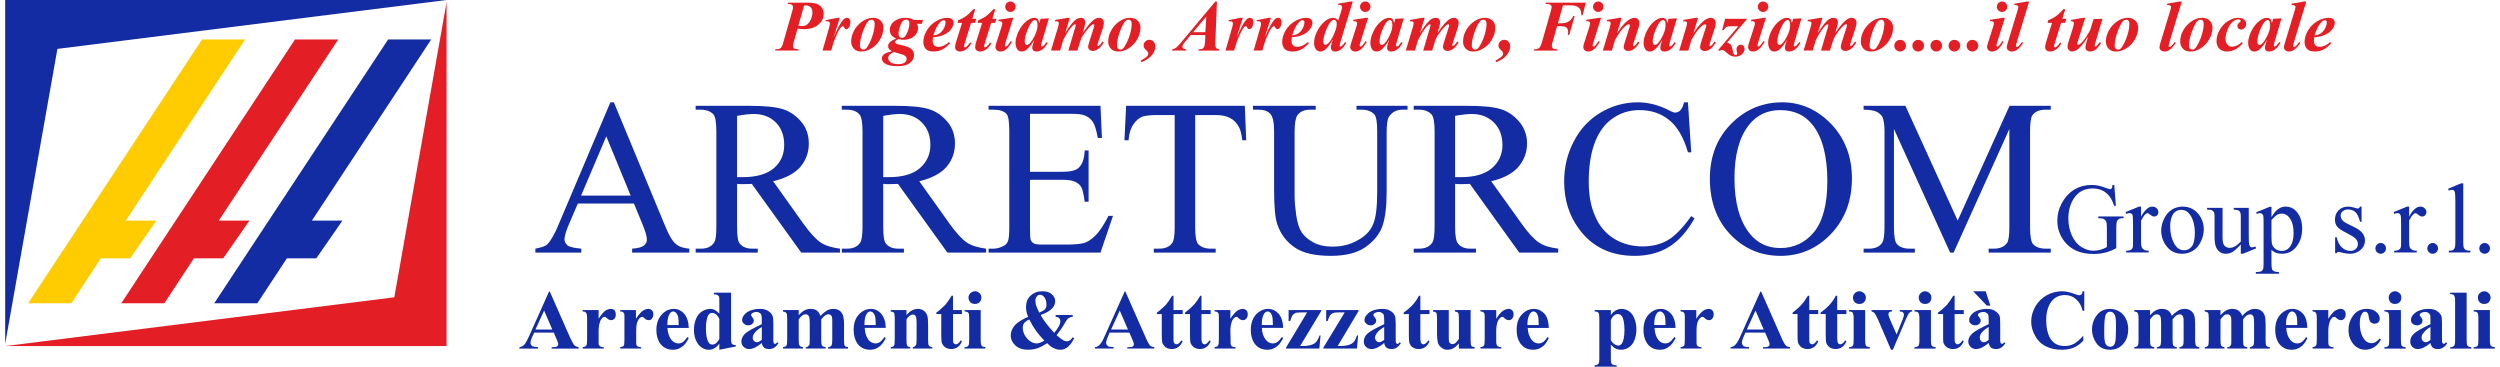 <svg xmlns="http://www.w3.org/2000/svg" xmlns:xlink="http://www.w3.org/1999/xlink" xmlns:xodm="http://www.corel.com/coreldraw/odm/2003" xml:space="preserve" width="600px" height="88px" style="shape-rendering:geometricPrecision; text-rendering:geometricPrecision; image-rendering:optimizeQuality; fill-rule:evenodd; clip-rule:evenodd" viewBox="0 0 736.03 108.4"> <defs> <style type="text/css"> .fil2 {fill:#132BA3} .fil1 {fill:#E31E24} .fil0 {fill:#FECC00} .fil3 {fill:#132BA3;fill-rule:nonzero} .fil4 {fill:#E31E24;fill-rule:nonzero} </style> </defs> <g id="Livello_x0020_1">  <g id="_1854275404128"> <polygon class="fil0" points="6.79,89.65 19.56,89.65 28.29,76.38 36.95,76.38 44.69,65.21 35.65,65.21 70.93,11.67 58.19,11.67 "></polygon> <polygon class="fil1" points="34.32,89.65 47.06,89.65 55.79,76.38 64.44,76.38 72.22,65.21 63.15,65.21 98.46,11.67 85.68,11.67 "></polygon> <polygon class="fil2" points="61.81,89.65 74.55,89.65 83.28,76.38 91.97,76.38 99.71,65.21 90.68,65.21 125.95,11.67 113.21,11.67 "></polygon> <polygon class="fil2" points="0,0 130.49,0 15.44,14.45 0,101.66 "></polygon> <polygon class="fil1" points="130.49,102.31 0,102.31 115.04,87.89 130.49,0.69 "></polygon> <g> <path class="fil3" d="M185.89 60.18l-16.6 0 -2.91 6.79c-0.67,1.7 -1.03,2.97 -1.03,3.82 0,0.66 0.3,1.21 0.91,1.76 0.6,0.48 2,0.78 4.06,0.96l0 1.16 -13.58 0 0 -1.16c1.82,-0.36 2.97,-0.72 3.52,-1.27 1.03,-1.03 2.24,-3.09 3.51,-6.24l15.15 -35.75 1.03 0 14.97 36.11c1.15,2.91 2.24,4.79 3.27,5.7 0.97,0.85 2.3,1.33 4.06,1.45l0 1.16 -16.9 0 0 -1.16c1.69,-0.12 2.84,-0.42 3.45,-0.9 0.61,-0.49 0.91,-1.09 0.91,-1.76 0,-0.97 -0.43,-2.42 -1.27,-4.49l-2.55 -6.18zm-0.97 -2.36l-7.21 -17.51 -7.45 17.51 14.66 0zm61.87 16.85l-11.45 0 -14.61 -20.31c-1.03,0.07 -1.87,0.07 -2.54,0.07l-0.91 0c-0.3,0 -0.6,-0.07 -0.91,-0.07l0 12.67c0,2.73 0.24,4.42 0.85,5.03 0.79,0.97 2,1.45 3.64,1.45l1.63 0 0 1.16 -18.36 0 0 -1.16 1.58 0c1.81,0 3.09,-0.6 3.87,-1.81 0.49,-0.67 0.67,-2.25 0.67,-4.67l0 -28.12c0,-2.72 -0.3,-4.42 -0.85,-5.09 -0.85,-0.9 -2.06,-1.39 -3.69,-1.39l-1.58 0 0 -1.15 15.64 0c4.54,0 7.87,0.3 10.05,0.97 2.19,0.67 4,1.94 5.52,3.75 1.51,1.76 2.24,3.94 2.24,6.43 0,2.66 -0.85,4.97 -2.54,6.97 -1.76,1.94 -4.43,3.33 -8,4.18l8.84 12.42c2.06,2.85 3.76,4.73 5.22,5.7 1.45,0.97 3.39,1.51 5.69,1.81l0 1.16zm-30.42 -22.3l1.03 0 0.67 0c4.06,0 7.15,-0.91 9.21,-2.67 2.06,-1.82 3.03,-4.06 3.03,-6.85 0,-2.72 -0.79,-4.91 -2.42,-6.6 -1.7,-1.7 -3.88,-2.55 -6.61,-2.55 -1.21,0 -2.85,0.18 -4.91,0.55l0 18.12zm73.63 22.3l-11.45 0 -14.61 -20.31c-1.03,0.07 -1.88,0.07 -2.54,0.07l-0.91 0c-0.31,0 -0.61,-0.07 -0.91,-0.07l0 12.67c0,2.73 0.24,4.42 0.85,5.03 0.79,0.97 2,1.45 3.57,1.45l1.7 0 0 1.16 -18.36 0 0 -1.16 1.57 0c1.82,0 3.09,-0.6 3.88,-1.81 0.43,-0.67 0.67,-2.25 0.67,-4.67l0 -28.12c0,-2.72 -0.3,-4.42 -0.91,-5.09 -0.79,-0.9 -2,-1.39 -3.64,-1.39l-1.57 0 0 -1.15 15.57 0c4.61,0 7.94,0.3 10.12,0.97 2.18,0.67 4,1.94 5.52,3.75 1.51,1.76 2.24,3.94 2.24,6.43 0,2.66 -0.85,4.97 -2.55,6.97 -1.76,1.94 -4.42,3.33 -8,4.18l8.85 12.42c2.06,2.85 3.76,4.73 5.21,5.7 1.46,0.97 3.4,1.51 5.7,1.81l0 1.16zm-30.42 -22.3l1.03 0 0.66 0c4.07,0 7.16,-0.91 9.16,-2.67 2.06,-1.82 3.09,-4.06 3.09,-6.85 0,-2.72 -0.79,-4.91 -2.49,-6.6 -1.63,-1.7 -3.82,-2.55 -6.54,-2.55 -1.21,0 -2.85,0.18 -4.91,0.55l0 18.12zm43.39 -18.73l0 17.15 9.45 0c2.42,0 4.06,-0.36 4.91,-1.15 1.09,-0.97 1.7,-2.67 1.82,-5.15l1.15 0 0 15.15 -1.15 0c-0.31,-2.12 -0.61,-3.51 -0.91,-4.12 -0.37,-0.73 -0.97,-1.34 -1.88,-1.76 -0.85,-0.43 -2.18,-0.61 -3.94,-0.61l-9.45 0 0 14.3c0,1.95 0.06,3.1 0.24,3.52 0.18,0.36 0.42,0.73 0.85,0.97 0.42,0.24 1.27,0.36 2.42,0.36l7.27 0c2.43,0 4.19,-0.18 5.28,-0.48 1.09,-0.37 2.11,-1.03 3.15,-2.06 1.33,-1.27 2.66,-3.27 4,-5.94l1.33 0 -3.7 10.85 -33.08 0 0 -1.16 1.51 0c0.97,0 1.94,-0.3 2.85,-0.78 0.73,-0.31 1.15,-0.85 1.39,-1.52 0.25,-0.66 0.37,-2.06 0.37,-4.18l0 -28.24c0,-2.72 -0.25,-4.42 -0.79,-5.09 -0.79,-0.85 -2.06,-1.27 -3.82,-1.27l-1.51 0 0 -1.15 33.08 0 0.43 9.51 -1.22 0c-0.42,-2.3 -0.9,-3.88 -1.45,-4.72 -0.54,-0.85 -1.33,-1.52 -2.42,-1.94 -0.85,-0.37 -2.31,-0.49 -4.43,-0.49l-11.75 0zm63.51 -2.36l0.42 10.18 -1.15 0c-0.24,-1.76 -0.55,-3.09 -0.97,-3.82 -0.67,-1.27 -1.52,-2.18 -2.61,-2.73 -1.09,-0.6 -2.54,-0.9 -4.3,-0.9l-6.06 0 0 33.14c0,2.67 0.3,4.3 0.85,4.97 0.85,0.91 2.06,1.39 3.7,1.39l1.51 0 0 1.16 -18.3 0 0 -1.16 1.58 0c1.81,0 3.15,-0.6 3.87,-1.69 0.49,-0.67 0.73,-2.24 0.73,-4.67l0 -33.14 -5.15 0c-2,0 -3.46,0.18 -4.3,0.42 -1.09,0.42 -2,1.21 -2.79,2.36 -0.79,1.15 -1.27,2.73 -1.4,4.67l-1.21 0 0.49 -10.18 35.09 0zm33.02 1.15l0 -1.15 15.09 0 0 1.15 -1.63 0c-1.64,0 -2.98,0.73 -3.89,2.12 -0.42,0.67 -0.66,2.24 -0.66,4.61l0 17.63c0,4.36 -0.43,7.7 -1.27,10.12 -0.85,2.36 -2.55,4.42 -5.03,6.18 -2.49,1.7 -5.88,2.55 -10.18,2.55 -4.67,0 -8.18,-0.79 -10.61,-2.43 -2.42,-1.63 -4.18,-3.88 -5.15,-6.66 -0.73,-1.88 -1.03,-5.46 -1.03,-10.67l0 -16.97c0,-2.66 -0.36,-4.42 -1.09,-5.21 -0.73,-0.85 -1.88,-1.27 -3.52,-1.27l-1.63 0 0 -1.15 18.54 0 0 1.15 -1.63 0c-1.76,0 -3.03,0.54 -3.82,1.7 -0.49,0.78 -0.79,2.36 -0.79,4.78l0 18.91c0,1.7 0.18,3.64 0.48,5.82 0.31,2.18 0.85,3.88 1.64,5.09 0.85,1.21 2,2.18 3.52,2.97 1.45,0.79 3.33,1.21 5.51,1.21 2.79,0 5.33,-0.61 7.51,-1.88 2.25,-1.21 3.76,-2.79 4.55,-4.73 0.85,-1.94 1.21,-5.21 1.21,-9.81l0 -17.58c0,-2.72 -0.24,-4.36 -0.85,-5.09 -0.84,-0.9 -2.06,-1.39 -3.69,-1.39l-1.58 0zm59.63 42.24l-11.51 0 -14.61 -20.31c-1.03,0.07 -1.88,0.07 -2.54,0.07l-0.85 0c-0.3,0 -0.61,-0.07 -0.97,-0.07l0 12.67c0,2.73 0.3,4.42 0.91,5.03 0.78,0.97 2,1.45 3.57,1.45l1.7 0 0 1.16 -18.42 0 0 -1.16 1.63 0c1.76,0 3.09,-0.6 3.88,-1.81 0.43,-0.67 0.67,-2.25 0.67,-4.67l0 -28.12c0,-2.72 -0.3,-4.42 -0.91,-5.09 -0.85,-0.9 -2.06,-1.39 -3.64,-1.39l-1.63 0 0 -1.15 15.63 0c4.55,0 7.94,0.3 10.06,0.97 2.18,0.67 4,1.94 5.52,3.75 1.51,1.76 2.3,3.94 2.3,6.43 0,2.66 -0.91,4.97 -2.61,6.97 -1.75,1.94 -4.36,3.33 -7.99,4.18l8.9 12.42c2,2.85 3.76,4.73 5.21,5.7 1.46,0.97 3.34,1.51 5.7,1.81l0 1.16zm-30.48 -22.3l1.03 0 0.72 0c4.07,0 7.1,-0.91 9.16,-2.67 2.06,-1.82 3.09,-4.06 3.09,-6.85 0,-2.72 -0.85,-4.91 -2.49,-6.6 -1.69,-1.7 -3.87,-2.55 -6.6,-2.55 -1.22,0 -2.85,0.18 -4.91,0.55l0 18.12zm68.84 -22.12l0.97 14.78 -0.97 0c-1.27,-4.42 -3.15,-7.63 -5.58,-9.57 -2.42,-1.94 -5.33,-2.91 -8.72,-2.91 -2.79,0 -5.4,0.73 -7.64,2.24 -2.3,1.46 -4.12,3.76 -5.45,6.97 -1.28,3.21 -1.94,7.15 -1.94,11.94 0,3.94 0.6,7.33 1.88,10.18 1.21,2.91 3.09,5.09 5.57,6.67 2.49,1.51 5.34,2.3 8.49,2.3 2.78,0 5.27,-0.61 7.39,-1.82 2.12,-1.21 4.42,-3.58 6.97,-7.15l0.97 0.67c-2.12,3.82 -4.67,6.66 -7.52,8.42 -2.85,1.76 -6.24,2.67 -10.18,2.67 -7.09,0 -12.6,-2.67 -16.48,-8 -2.91,-3.94 -4.36,-8.61 -4.36,-14 0,-4.3 0.97,-8.3 2.91,-11.94 1.87,-3.64 4.54,-6.42 7.87,-8.42 3.34,-2 7.04,-3.03 10.97,-3.03 3.09,0 6.12,0.78 9.15,2.3 0.85,0.49 1.52,0.73 1.88,0.73 0.54,0 1.09,-0.18 1.52,-0.61 0.54,-0.54 0.9,-1.39 1.15,-2.42l1.15 0zm27.87 0c5.58,0 10.37,2.18 14.49,6.42 4.06,4.3 6.12,9.64 6.12,16.06 0,6.61 -2.06,12.06 -6.18,16.42 -4.12,4.3 -9.09,6.49 -14.91,6.49 -5.94,0 -10.85,-2.13 -14.91,-6.37 -4,-4.24 -6,-9.75 -6,-16.48 0,-6.85 2.31,-12.48 6.97,-16.85 4,-3.75 8.85,-5.69 14.42,-5.69zm-0.6 2.3c-3.82,0 -6.91,1.46 -9.21,4.36 -2.85,3.58 -4.31,8.79 -4.31,15.76 0,7.09 1.46,12.54 4.49,16.36 2.3,2.85 5.27,4.3 9.09,4.3 4,0 7.33,-1.57 9.94,-4.72 2.6,-3.22 3.94,-8.18 3.94,-15.09 0,-7.4 -1.46,-12.97 -4.37,-16.61 -2.3,-2.9 -5.45,-4.36 -9.57,-4.36zm50.24 42.12l-16.61 -36.54 0 29.02c0,2.67 0.3,4.3 0.85,4.97 0.79,0.91 2.06,1.39 3.76,1.39l1.57 0 0 1.16 -15.15 0 0 -1.16 1.58 0c1.82,0 3.15,-0.6 3.87,-1.69 0.49,-0.67 0.73,-2.24 0.73,-4.67l0 -28.36c0,-1.94 -0.24,-3.33 -0.6,-4.18 -0.31,-0.6 -0.91,-1.15 -1.7,-1.57 -0.79,-0.37 -2.06,-0.61 -3.88,-0.61l0 -1.15 12.36 0 15.46 33.93 15.33 -33.93 12.18 0 0 1.15 -1.51 0c-1.82,0 -3.16,0.54 -3.95,1.7 -0.42,0.66 -0.66,2.24 -0.66,4.66l0 28.36c0,2.67 0.3,4.3 0.85,4.97 0.78,0.91 2.06,1.39 3.76,1.39l1.51 0 0 1.16 -18.36 0 0 -1.16 1.51 0c1.88,0 3.15,-0.6 3.94,-1.69 0.43,-0.67 0.67,-2.24 0.67,-4.67l0 -29.02 -16.48 36.54 -1.03 0z"></path> <path class="fil3" d="M623.52 54.68l0.49 6.16 -0.52 0c-0.49,-1.53 -1.15,-2.67 -1.94,-3.44 -1.14,-1.11 -2.61,-1.68 -4.41,-1.68 -2.45,0 -4.3,0.98 -5.58,2.96 -1.06,1.64 -1.61,3.63 -1.61,5.91 0,1.86 0.36,3.54 1.07,5.1 0.7,1.52 1.66,2.64 2.8,3.34 1.15,0.71 2.32,1.09 3.54,1.09 0.71,0 1.39,-0.1 2.07,-0.27 0.65,-0.19 1.28,-0.46 1.91,-0.82l0 -5.66c0,-0.98 -0.08,-1.61 -0.22,-1.91 -0.16,-0.32 -0.38,-0.54 -0.68,-0.7 -0.33,-0.17 -0.85,-0.25 -1.64,-0.25l0 -0.52 7.47 0 0 0.52 -0.36 0c-0.73,0 -1.25,0.27 -1.52,0.76 -0.19,0.36 -0.27,1.07 -0.27,2.1l0 5.99c-1.09,0.6 -2.18,1.04 -3.25,1.31 -1.06,0.27 -2.23,0.41 -3.54,0.41 -3.7,0 -6.53,-1.2 -8.47,-3.62 -1.44,-1.8 -2.17,-3.9 -2.17,-6.27 0,-1.71 0.41,-3.38 1.22,-4.93 0.98,-1.88 2.29,-3.32 3.98,-4.33 1.41,-0.81 3.08,-1.25 5.01,-1.25 0.68,0 1.33,0.08 1.9,0.19 0.58,0.11 1.39,0.36 2.43,0.76 0.54,0.2 0.9,0.3 1.06,0.3 0.19,0 0.35,-0.08 0.46,-0.24 0.14,-0.16 0.22,-0.52 0.25,-1.01l0.52 0zm7.92 6.4l0 2.97c1.09,-1.99 2.21,-2.97 3.32,-2.97 0.52,0 0.96,0.16 1.28,0.49 0.36,0.3 0.52,0.68 0.52,1.12 0,0.38 -0.11,0.68 -0.35,0.95 -0.25,0.25 -0.55,0.38 -0.87,0.38 -0.33,0 -0.71,-0.16 -1.12,-0.49 -0.41,-0.35 -0.71,-0.52 -0.9,-0.52 -0.19,0 -0.35,0.11 -0.57,0.3 -0.41,0.38 -0.85,1.04 -1.31,1.94l0 6.31c0,0.71 0.08,1.29 0.27,1.67 0.11,0.24 0.36,0.46 0.66,0.62 0.3,0.19 0.76,0.27 1.33,0.27l0 0.52 -6.64 0 0 -0.52c0.65,0 1.14,-0.1 1.47,-0.32 0.22,-0.17 0.38,-0.41 0.49,-0.74 0.05,-0.16 0.05,-0.62 0.05,-1.39l0 -5.09c0,-1.52 -0.03,-2.42 -0.08,-2.72 -0.05,-0.3 -0.16,-0.52 -0.33,-0.66 -0.16,-0.13 -0.38,-0.19 -0.62,-0.19 -0.3,0 -0.63,0.09 -1.01,0.22l-0.14 -0.54 3.95 -1.61 0.6 0zm12.28 0c1.96,0 3.54,0.76 4.74,2.26 1.01,1.31 1.53,2.78 1.53,4.47 0,1.17 -0.28,2.37 -0.85,3.56 -0.54,1.2 -1.33,2.13 -2.31,2.73 -0.98,0.62 -2.07,0.92 -3.27,0.92 -1.96,0 -3.54,-0.79 -4.68,-2.37 -0.98,-1.33 -1.48,-2.83 -1.48,-4.46 0,-1.23 0.3,-2.43 0.9,-3.62 0.58,-1.18 1.37,-2.07 2.35,-2.65 0.95,-0.57 1.98,-0.84 3.07,-0.84zm-0.46 0.95c-0.49,0 -1.01,0.14 -1.5,0.44 -0.52,0.3 -0.92,0.84 -1.22,1.58 -0.33,0.76 -0.49,1.74 -0.49,2.91 0,1.91 0.38,3.57 1.14,4.96 0.76,1.39 1.74,2.07 2.97,2.07 0.92,0 1.69,-0.38 2.29,-1.14 0.6,-0.77 0.89,-2.08 0.89,-3.95 0,-2.32 -0.51,-4.17 -1.49,-5.51 -0.68,-0.92 -1.53,-1.36 -2.59,-1.36zm20.02 -0.57l0 8.01c0,1.5 0.05,2.42 0.1,2.75 0.09,0.33 0.2,0.57 0.36,0.71 0.14,0.13 0.32,0.19 0.54,0.19 0.3,0 0.63,-0.09 0.98,-0.25l0.2 0.55 -3.9 1.6 -0.63 0 0 -2.75c-1.11,1.2 -1.98,1.96 -2.56,2.29 -0.6,0.3 -1.19,0.46 -1.88,0.46 -0.7,0 -1.33,-0.21 -1.87,-0.62 -0.55,-0.44 -0.9,-0.98 -1.12,-1.66 -0.22,-0.66 -0.33,-1.61 -0.33,-2.84l0 -5.88c0,-0.63 -0.05,-1.06 -0.19,-1.31 -0.13,-0.21 -0.32,-0.4 -0.6,-0.54 -0.24,-0.14 -0.73,-0.19 -1.41,-0.19l0 -0.52 4.57 0 0 8.82c0,1.26 0.22,2.05 0.63,2.43 0.43,0.38 0.92,0.57 1.52,0.57 0.41,0 0.88,-0.11 1.39,-0.38 0.52,-0.25 1.15,-0.76 1.85,-1.47l0 -7.46c0,-0.77 -0.13,-1.28 -0.4,-1.56 -0.28,-0.27 -0.85,-0.4 -1.69,-0.43l0 -0.52 4.44 0zm2.18 1.31l4 -1.63 0.54 0 0 3.05c0.68,-1.15 1.36,-1.97 2.05,-2.43 0.68,-0.46 1.38,-0.68 2.12,-0.68 1.33,0 2.42,0.52 3.3,1.55 1.06,1.26 1.6,2.92 1.6,4.93 0,2.29 -0.65,4.17 -1.93,5.64 -1.07,1.22 -2.43,1.82 -4.03,1.82 -0.71,0 -1.31,-0.11 -1.83,-0.3 -0.38,-0.13 -0.79,-0.43 -1.28,-0.84l0 4c0,0.9 0.06,1.47 0.17,1.72 0.1,0.24 0.3,0.46 0.57,0.6 0.27,0.13 0.76,0.22 1.47,0.22l0 0.51 -6.84 0 0 -0.51 0.36 0c0.54,0 0.98,-0.09 1.36,-0.3 0.16,-0.11 0.33,-0.28 0.41,-0.52 0.11,-0.22 0.16,-0.82 0.16,-1.77l0 -12.5c0,-0.85 -0.05,-1.39 -0.11,-1.61 -0.08,-0.24 -0.21,-0.41 -0.38,-0.52 -0.16,-0.1 -0.38,-0.19 -0.68,-0.19 -0.22,0 -0.49,0.09 -0.84,0.22l-0.19 -0.46zm4.54 2.26l0 4.93c0,1.09 0.06,1.77 0.14,2.12 0.13,0.55 0.46,1.04 0.98,1.47 0.52,0.41 1.17,0.63 1.96,0.63 0.95,0 1.72,-0.38 2.29,-1.12 0.79,-0.98 1.17,-2.37 1.17,-4.14 0,-2.01 -0.44,-3.56 -1.31,-4.65 -0.62,-0.77 -1.33,-1.12 -2.18,-1.12 -0.46,0 -0.9,0.11 -1.36,0.33 -0.33,0.19 -0.9,0.71 -1.69,1.55zm63.02 6.81c0.44,0 0.82,0.16 1.12,0.49 0.3,0.3 0.46,0.68 0.46,1.11 0,0.44 -0.16,0.82 -0.46,1.12 -0.3,0.3 -0.68,0.46 -1.12,0.46 -0.44,0 -0.82,-0.16 -1.12,-0.46 -0.3,-0.3 -0.46,-0.68 -0.46,-1.12 0,-0.46 0.16,-0.84 0.46,-1.14 0.3,-0.3 0.68,-0.46 1.12,-0.46zm-6.32 -17.65l0 17.48c0,0.82 0.06,1.36 0.19,1.64 0.11,0.24 0.3,0.46 0.55,0.6 0.24,0.13 0.7,0.21 1.36,0.21l0 0.52 -6.37 0 0 -0.52c0.6,0 1,-0.08 1.22,-0.19 0.22,-0.13 0.38,-0.32 0.52,-0.62 0.11,-0.28 0.19,-0.82 0.19,-1.64l0 -11.98c0,-1.47 -0.05,-2.37 -0.11,-2.69 -0.05,-0.36 -0.16,-0.58 -0.33,-0.71 -0.13,-0.11 -0.32,-0.17 -0.54,-0.17 -0.25,0 -0.57,0.06 -0.95,0.22l-0.22 -0.52 3.86 -1.63 0.63 0zm-9.04 17.65c0.44,0 0.82,0.16 1.12,0.49 0.3,0.3 0.46,0.68 0.46,1.11 0,0.44 -0.16,0.82 -0.46,1.12 -0.33,0.3 -0.68,0.46 -1.12,0.46 -0.43,0 -0.82,-0.16 -1.12,-0.46 -0.3,-0.3 -0.46,-0.68 -0.46,-1.12 0,-0.46 0.16,-0.84 0.46,-1.14 0.3,-0.3 0.69,-0.46 1.12,-0.46zm-6.97 -10.76l0 2.97c1.06,-1.99 2.18,-2.97 3.32,-2.97 0.52,0 0.93,0.16 1.28,0.49 0.33,0.3 0.52,0.68 0.52,1.12 0,0.38 -0.14,0.68 -0.38,0.95 -0.25,0.25 -0.55,0.38 -0.87,0.38 -0.33,0 -0.69,-0.16 -1.09,-0.49 -0.44,-0.35 -0.74,-0.52 -0.93,-0.52 -0.16,0 -0.35,0.11 -0.54,0.3 -0.44,0.38 -0.88,1.04 -1.31,1.94l0 6.31c0,0.71 0.08,1.29 0.24,1.67 0.14,0.24 0.36,0.46 0.66,0.62 0.32,0.19 0.76,0.27 1.36,0.27l0 0.52 -6.67 0 0 -0.52c0.65,0 1.14,-0.1 1.47,-0.32 0.24,-0.17 0.41,-0.41 0.49,-0.74 0.05,-0.16 0.08,-0.62 0.08,-1.39l0 -5.09c0,-1.52 -0.03,-2.42 -0.08,-2.72 -0.08,-0.3 -0.19,-0.52 -0.36,-0.66 -0.16,-0.13 -0.38,-0.19 -0.62,-0.19 -0.27,0 -0.63,0.09 -0.98,0.22l-0.14 -0.54 3.95 -1.61 0.6 0zm-8.39 10.76c0.44,0 0.82,0.16 1.12,0.49 0.3,0.3 0.43,0.68 0.43,1.11 0,0.44 -0.13,0.82 -0.46,1.12 -0.3,0.3 -0.65,0.46 -1.09,0.46 -0.43,0 -0.82,-0.16 -1.12,-0.46 -0.29,-0.3 -0.46,-0.68 -0.46,-1.12 0,-0.46 0.17,-0.84 0.46,-1.14 0.3,-0.3 0.69,-0.46 1.12,-0.46zm-5.66 -10.76l0 4.47 -0.47 0c-0.35,-1.39 -0.81,-2.35 -1.38,-2.86 -0.55,-0.49 -1.29,-0.77 -2.13,-0.77 -0.68,0 -1.2,0.19 -1.61,0.55 -0.4,0.35 -0.6,0.73 -0.6,1.17 0,0.55 0.14,0.98 0.44,1.39 0.3,0.38 0.87,0.79 1.77,1.22l2.1 1.04c1.9,0.95 2.88,2.21 2.88,3.76 0,1.17 -0.46,2.15 -1.36,2.88 -0.9,0.74 -1.88,1.09 -2.99,1.09 -0.79,0 -1.72,-0.13 -2.73,-0.41 -0.32,-0.1 -0.57,-0.13 -0.79,-0.13 -0.19,0 -0.38,0.11 -0.49,0.35l-0.46 0 0 -4.71 0.46 0c0.28,1.34 0.77,2.34 1.53,3.02 0.73,0.68 1.58,1.04 2.5,1.04 0.66,0 1.2,-0.19 1.61,-0.57 0.41,-0.41 0.63,-0.87 0.63,-1.42 0,-0.65 -0.25,-1.2 -0.71,-1.66 -0.46,-0.46 -1.39,-1.01 -2.75,-1.72 -1.39,-0.68 -2.26,-1.28 -2.7,-1.85 -0.43,-0.54 -0.62,-1.22 -0.62,-2.07 0,-1.09 0.35,-1.99 1.08,-2.72 0.74,-0.74 1.69,-1.09 2.84,-1.09 0.52,0 1.14,0.11 1.88,0.33 0.46,0.16 0.79,0.22 0.95,0.22 0.16,0 0.27,-0.03 0.35,-0.09 0.09,-0.08 0.19,-0.21 0.3,-0.46l0.47 0z"></path> <path class="fil3" d="M490.86 96.11c0,-1.25 -0.06,-2.15 -0.2,-2.64 -0.14,-0.48 -0.42,-0.9 -0.7,-1.11 -0.14,-0.14 -0.41,-0.28 -0.69,-0.28 -0.42,0 -0.77,0.21 -1.04,0.63 -0.49,0.76 -0.7,1.74 -0.7,2.98l0 0.42 3.33 0zm2.99 0.83l-6.25 0c0.07,1.53 0.49,2.71 1.18,3.61 0.56,0.63 1.25,0.98 2.02,0.98 0.48,0 0.97,-0.14 1.32,-0.42 0.41,-0.28 0.83,-0.76 1.31,-1.46l0.42 0.28c-0.62,1.25 -1.32,2.15 -2.08,2.64 -0.7,0.55 -1.6,0.83 -2.57,0.83 -1.67,0 -2.98,-0.69 -3.82,-1.94 -0.69,-1.05 -1.04,-2.36 -1.04,-3.89 0,-1.94 0.48,-3.47 1.52,-4.58 1.05,-1.11 2.23,-1.67 3.62,-1.67 1.11,0 2.15,0.49 2.98,1.39 0.83,0.97 1.32,2.36 1.39,4.23zm-19.16 3.68c0.69,1.05 1.46,1.53 2.29,1.53 0.42,0 0.76,-0.28 1.04,-0.69 0.42,-0.7 0.7,-2.02 0.7,-3.89 0,-1.94 -0.28,-3.33 -0.7,-4.03 -0.35,-0.48 -0.76,-0.69 -1.25,-0.69 -0.83,0 -1.53,0.55 -2.08,1.73l0 6.04zm0 1.25l0 4.31c0,0.55 0.07,0.97 0.14,1.18 0.13,0.21 0.27,0.35 0.48,0.49 0.14,0.06 0.56,0.13 1.11,0.13l0 0.42 -6.52 0 0 -0.42c0.48,0 0.9,-0.13 1.11,-0.41 0.21,-0.21 0.28,-0.7 0.28,-1.46l0 -12.08c0,-0.83 -0.07,-1.32 -0.28,-1.6 -0.21,-0.21 -0.56,-0.35 -1.11,-0.35l0 -0.41 4.79 0 0 1.46c0.41,-0.56 0.83,-0.98 1.25,-1.25 0.55,-0.35 1.25,-0.56 1.94,-0.56 0.84,0 1.6,0.28 2.29,0.76 0.7,0.56 1.18,1.25 1.53,2.23 0.35,0.9 0.55,1.94 0.55,2.98 0,1.18 -0.2,2.22 -0.55,3.2 -0.35,0.9 -0.9,1.66 -1.6,2.15 -0.69,0.48 -1.52,0.76 -2.36,0.76 -0.62,0 -1.18,-0.14 -1.73,-0.42 -0.42,-0.2 -0.84,-0.62 -1.32,-1.11zm-21.32 -5.76c0,-1.25 -0.07,-2.15 -0.21,-2.64 -0.13,-0.48 -0.34,-0.9 -0.62,-1.11 -0.21,-0.14 -0.42,-0.28 -0.7,-0.28 -0.41,0 -0.76,0.21 -1.04,0.63 -0.48,0.76 -0.76,1.74 -0.76,2.98l0 0.42 3.33 0zm2.99 0.83l-6.25 0c0.07,1.53 0.49,2.71 1.25,3.61 0.55,0.63 1.18,0.98 2.01,0.98 0.49,0 0.91,-0.14 1.32,-0.42 0.42,-0.28 0.83,-0.76 1.25,-1.46l0.42 0.28c-0.56,1.25 -1.25,2.15 -2.02,2.64 -0.76,0.55 -1.59,0.83 -2.63,0.83 -1.67,0 -2.92,-0.69 -3.82,-1.94 -0.7,-1.05 -1.05,-2.36 -1.05,-3.89 0,-1.94 0.49,-3.47 1.53,-4.58 1.04,-1.11 2.23,-1.67 3.61,-1.67 1.18,0 2.16,0.49 3.06,1.39 0.83,0.97 1.25,2.36 1.32,4.23zm-15.55 -5.27l0 2.57c0.76,-1.18 1.39,-1.95 2.01,-2.36 0.55,-0.35 1.11,-0.56 1.6,-0.56 0.48,0 0.83,0.14 1.11,0.42 0.27,0.28 0.41,0.69 0.41,1.18 0,0.55 -0.14,0.97 -0.41,1.25 -0.28,0.34 -0.56,0.48 -0.97,0.48 -0.42,0 -0.77,-0.14 -1.12,-0.41 -0.28,-0.28 -0.48,-0.42 -0.55,-0.49 -0.07,-0.07 -0.14,-0.07 -0.28,-0.07 -0.21,0 -0.41,0.07 -0.62,0.28 -0.35,0.28 -0.63,0.69 -0.77,1.18 -0.28,0.76 -0.41,1.67 -0.41,2.64l0 2.57 0 0.69c0,0.49 0.07,0.76 0.13,0.9 0.07,0.21 0.21,0.42 0.42,0.49 0.21,0.14 0.49,0.21 0.97,0.21l0 0.41 -6.18 0 0 -0.41c0.49,-0.07 0.84,-0.21 0.98,-0.42 0.21,-0.21 0.27,-0.83 0.27,-1.81l0 -6.31c0,-0.7 0,-1.11 -0.06,-1.32 -0.14,-0.21 -0.21,-0.35 -0.35,-0.49 -0.21,-0.14 -0.49,-0.21 -0.84,-0.21l0 -0.41 4.66 0zm-7.57 0l0 8.88c0,0.91 0.07,1.46 0.21,1.67 0.13,0.21 0.48,0.35 0.97,0.42l0 0.41 -4.65 0 0 -1.52c-0.56,0.62 -1.05,1.11 -1.6,1.39 -0.56,0.34 -1.18,0.48 -1.87,0.48 -0.63,0 -1.19,-0.21 -1.67,-0.62 -0.56,-0.42 -0.83,-0.84 -1.05,-1.39 -0.13,-0.49 -0.27,-1.46 -0.27,-2.78l0 -4.51c0,-0.84 -0.07,-1.39 -0.21,-1.6 -0.14,-0.21 -0.48,-0.35 -0.97,-0.42l0 -0.41 4.65 0 0 7.77c0,0.84 0,1.32 0.07,1.6 0.14,0.21 0.21,0.42 0.42,0.49 0.14,0.14 0.34,0.21 0.55,0.21 0.28,0 0.56,-0.07 0.76,-0.21 0.35,-0.21 0.77,-0.7 1.19,-1.32l0 -6.11c0,-0.84 -0.07,-1.39 -0.21,-1.6 -0.14,-0.21 -0.49,-0.35 -0.98,-0.42l0 -0.41 4.66 0zm-14.86 -4.24l0 4.24 2.71 0 0 1.18 -2.71 0 0 7.01c0,0.69 0.07,1.11 0.14,1.32 0,0.21 0.14,0.35 0.28,0.41 0.14,0.15 0.27,0.21 0.41,0.21 0.56,0 1.04,-0.41 1.53,-1.18l0.35 0.28c-0.63,1.53 -1.74,2.29 -3.2,2.29 -0.69,0 -1.31,-0.21 -1.87,-0.55 -0.49,-0.42 -0.77,-0.9 -0.91,-1.39 -0.06,-0.28 -0.13,-1.04 -0.13,-2.22l0 -6.18 -1.53 0 0 -0.42c1.04,-0.76 1.94,-1.53 2.64,-2.29 0.76,-0.83 1.39,-1.74 1.87,-2.71l0.42 0zm-10.69 13.06l0 -3.82c-0.97,0.55 -1.74,1.17 -2.22,1.87 -0.28,0.42 -0.49,0.83 -0.49,1.32 0,0.35 0.14,0.69 0.41,0.97 0.21,0.21 0.49,0.35 0.91,0.35 0.34,0 0.83,-0.28 1.39,-0.69zm0 0.9c-1.39,1.18 -2.64,1.8 -3.75,1.8 -0.63,0 -1.19,-0.21 -1.6,-0.62 -0.49,-0.42 -0.69,-0.98 -0.69,-1.6 0,-0.9 0.41,-1.67 1.1,-2.36 0.77,-0.69 2.44,-1.59 4.94,-2.78l0 -1.11c0,-0.9 -0.07,-1.46 -0.14,-1.66 -0.07,-0.21 -0.28,-0.42 -0.56,-0.56 -0.27,-0.21 -0.55,-0.28 -0.83,-0.28 -0.56,0 -0.97,0.14 -1.32,0.35 -0.21,0.14 -0.35,0.35 -0.35,0.56 0,0.13 0.14,0.34 0.35,0.62 0.28,0.35 0.48,0.7 0.48,0.97 0,0.42 -0.13,0.77 -0.48,1.04 -0.28,0.28 -0.69,0.42 -1.11,0.42 -0.56,0 -0.98,-0.14 -1.32,-0.49 -0.35,-0.27 -0.56,-0.62 -0.56,-1.04 0,-0.62 0.28,-1.18 0.77,-1.66 0.42,-0.56 1.11,-0.97 1.87,-1.25 0.83,-0.28 1.74,-0.42 2.64,-0.42 1.04,0 1.94,0.21 2.57,0.7 0.62,0.41 1.04,0.97 1.18,1.45 0.14,0.35 0.21,1.18 0.21,2.36l0 4.45c0,0.48 0,0.83 0.07,0.97 0,0.14 0.07,0.21 0.14,0.28 0.14,0.06 0.21,0.14 0.28,0.14 0.27,0 0.48,-0.21 0.69,-0.49l0.35 0.28c-0.42,0.62 -0.84,1.04 -1.25,1.32 -0.42,0.27 -0.91,0.41 -1.46,0.41 -0.7,0 -1.18,-0.14 -1.53,-0.41 -0.42,-0.35 -0.63,-0.84 -0.69,-1.39zm-8.06 1.66l-9.93 0 0 -0.27 6.32 -10.42 -1.87 0c-0.77,0 -1.32,0.07 -1.67,0.21 -0.35,0.21 -0.62,0.42 -0.83,0.69 -0.21,0.35 -0.42,0.91 -0.7,1.67l-0.41 0 0 -3.26 9.58 0 0 0.27 -6.18 10.35 0.76 0c1.6,0 2.71,-0.28 3.41,-0.7 0.69,-0.41 1.17,-1.24 1.52,-2.42l0.35 0 -0.35 3.88zm-11.11 0l-9.86 0 0 -0.27 6.25 -10.42 -1.8 0c-0.83,0 -1.39,0.07 -1.74,0.21 -0.35,0.21 -0.62,0.42 -0.83,0.69 -0.21,0.35 -0.42,0.91 -0.63,1.67l-0.48 0 0 -3.26 9.65 0 0 0.27 -6.25 10.35 0.83 0c1.53,0 2.64,-0.28 3.33,-0.7 0.7,-0.41 1.19,-1.24 1.6,-2.42l0.28 0 -0.35 3.88zm-13.74 -6.94c0,-1.25 -0.07,-2.15 -0.21,-2.64 -0.14,-0.48 -0.35,-0.9 -0.63,-1.11 -0.21,-0.14 -0.41,-0.28 -0.69,-0.28 -0.42,0 -0.76,0.21 -1.04,0.63 -0.49,0.76 -0.7,1.74 -0.7,2.98l0 0.42 3.27 0zm3.05 0.83l-6.32 0c0.07,1.53 0.49,2.71 1.25,3.61 0.56,0.63 1.25,0.98 2.02,0.98 0.48,0 0.9,-0.14 1.32,-0.42 0.41,-0.28 0.83,-0.76 1.32,-1.46l0.41 0.28c-0.62,1.25 -1.32,2.15 -2.08,2.64 -0.77,0.55 -1.6,0.83 -2.57,0.83 -1.74,0 -2.99,-0.69 -3.89,-1.94 -0.69,-1.05 -1.04,-2.36 -1.04,-3.89 0,-1.94 0.55,-3.47 1.53,-4.58 1.04,-1.11 2.29,-1.67 3.61,-1.67 1.18,0 2.22,0.49 3.05,1.39 0.84,0.97 1.32,2.36 1.39,4.23zm-15.62 -5.27l0 2.57c0.76,-1.18 1.46,-1.95 2.01,-2.36 0.56,-0.35 1.11,-0.56 1.6,-0.56 0.48,0 0.83,0.14 1.11,0.42 0.28,0.28 0.42,0.69 0.42,1.18 0,0.55 -0.14,0.97 -0.42,1.25 -0.28,0.34 -0.56,0.48 -0.97,0.48 -0.42,0 -0.77,-0.14 -1.11,-0.41 -0.28,-0.28 -0.49,-0.42 -0.56,-0.49 -0.07,-0.07 -0.14,-0.07 -0.27,-0.07 -0.22,0 -0.42,0.07 -0.63,0.28 -0.35,0.28 -0.63,0.69 -0.76,1.18 -0.28,0.76 -0.42,1.67 -0.42,2.64l0.07 2.57 0 0.69c0,0.49 0,0.76 0.07,0.9 0.07,0.21 0.21,0.42 0.41,0.49 0.21,0.14 0.49,0.21 0.98,0.21l0 0.41 -6.18 0 0 -0.41c0.48,-0.07 0.83,-0.21 0.97,-0.42 0.21,-0.21 0.28,-0.83 0.28,-1.81l0 -6.31c0,-0.7 0,-1.11 -0.07,-1.32 -0.07,-0.21 -0.21,-0.35 -0.35,-0.49 -0.21,-0.14 -0.42,-0.21 -0.83,-0.21l0 -0.41 4.65 0zm-8.54 -4.24l0 4.24 2.71 0 0 1.18 -2.71 0 0 7.01c0,0.69 0.07,1.11 0.14,1.32 0.07,0.21 0.14,0.35 0.28,0.41 0.21,0.15 0.34,0.21 0.48,0.21 0.49,0 0.97,-0.41 1.46,-1.18l0.35 0.28c-0.63,1.53 -1.74,2.29 -3.2,2.29 -0.69,0 -1.32,-0.21 -1.8,-0.55 -0.49,-0.42 -0.84,-0.9 -0.98,-1.39 -0.06,-0.28 -0.13,-1.04 -0.13,-2.22l0 -6.18 -1.46 0 0 -0.42c0.97,-0.76 1.87,-1.53 2.57,-2.29 0.76,-0.83 1.39,-1.74 1.94,-2.71l0.35 0zm-8.27 0l0 4.24 2.71 0 0 1.18 -2.71 0 0 7.01c0,0.69 0,1.11 0.08,1.32 0.07,0.21 0.13,0.35 0.34,0.41 0.14,0.15 0.28,0.21 0.42,0.21 0.48,0 1.04,-0.41 1.46,-1.18l0.41 0.28c-0.69,1.53 -1.73,2.29 -3.26,2.29 -0.69,0 -1.32,-0.21 -1.81,-0.55 -0.48,-0.42 -0.83,-0.9 -0.97,-1.39 -0.06,-0.28 -0.14,-1.04 -0.14,-2.22l0 -6.18 -1.45 0 0 -0.42c1.04,-0.76 1.87,-1.53 2.64,-2.29 0.69,-0.83 1.32,-1.74 1.87,-2.71l0.41 0zm-13.46 10l-2.43 -5.62 -2.57 5.62 5 0zm0.41 0.9l-5.83 0 -0.69 1.6c-0.21,0.56 -0.35,1.04 -0.35,1.39 0,0.42 0.21,0.76 0.55,1.04 0.21,0.14 0.77,0.21 1.67,0.28l0 0.41 -5.55 0 0 -0.41c0.62,-0.07 1.11,-0.35 1.46,-0.77 0.41,-0.41 0.9,-1.25 1.45,-2.5l5.91 -13.19 0.2 0 5.97 13.54c0.56,1.32 1.05,2.15 1.39,2.5 0.28,0.21 0.7,0.35 1.18,0.42l0 0.41 -7.98 0 0 -0.41 0.35 0c0.62,0 1.11,-0.07 1.32,-0.28 0.2,-0.14 0.27,-0.35 0.27,-0.56 0,-0.13 0,-0.34 -0.07,-0.48 0,-0.07 -0.14,-0.35 -0.34,-0.91l-0.91 -2.08zm-29.57 -3.88c-0.7,0.27 -1.12,0.62 -1.39,0.9 -0.42,0.48 -0.56,0.97 -0.56,1.52 0,0.77 0.21,1.53 0.63,2.3 0.48,0.76 0.97,1.32 1.59,1.73 0.63,0.42 1.25,0.63 1.88,0.63 0.35,0 0.69,-0.07 1.04,-0.21 0.42,-0.14 0.83,-0.35 1.25,-0.63 -1.94,-1.94 -3.4,-4.02 -4.44,-6.24zm2.91 -2.02c0.84,-0.35 1.46,-0.69 1.74,-1.04 0.28,-0.35 0.41,-0.76 0.41,-1.32 0,-0.9 -0.2,-1.67 -0.69,-2.29 -0.35,-0.42 -0.76,-0.63 -1.18,-0.63 -0.42,0 -0.76,0.14 -0.97,0.49 -0.28,0.28 -0.42,0.69 -0.42,1.18 0,0.42 0.07,0.84 0.14,1.32 0.14,0.42 0.49,1.18 0.97,2.29zm4.86 0.7l5.07 0 0 0.48c-0.55,0.07 -0.97,0.28 -1.32,0.49 -0.35,0.28 -0.76,0.9 -1.25,1.8 -0.55,0.97 -1.32,2.02 -2.22,3.2 0.83,0.69 1.53,1.25 2.01,1.52 0.35,0.21 0.7,0.28 1.11,0.28 0.56,0 1.12,-0.35 1.6,-1.18l0.49 0.28c-0.7,1.32 -1.39,2.29 -2.16,2.78 -0.55,0.41 -1.24,0.62 -1.94,0.62 -0.62,0 -1.25,-0.14 -1.81,-0.42 -0.62,-0.2 -1.31,-0.76 -2.08,-1.52 -1.04,0.69 -2.01,1.18 -2.91,1.52 -0.91,0.28 -1.81,0.42 -2.78,0.42 -1.53,0 -2.78,-0.42 -3.68,-1.25 -0.9,-0.83 -1.39,-1.8 -1.39,-2.92 0,-1.25 0.49,-2.29 1.32,-3.19 0.9,-0.9 2.15,-1.66 3.82,-2.36 -0.21,-0.55 -0.42,-1.04 -0.49,-1.53 -0.13,-0.48 -0.13,-0.97 -0.13,-1.45 0,-1.32 0.41,-2.43 1.32,-3.27 0.97,-0.9 2.08,-1.32 3.53,-1.32 1.12,0 2.09,0.28 2.71,0.84 0.7,0.62 1.04,1.25 1.04,2.01 0,0.97 -0.34,1.74 -1.04,2.36 -0.69,0.7 -1.73,1.25 -3.26,1.81 0.9,1.66 2.29,3.4 4.02,5.27 1.19,-1.38 1.81,-2.5 1.81,-3.47 0,-0.35 -0.14,-0.62 -0.35,-0.9 -0.27,-0.21 -0.62,-0.35 -1.04,-0.42l0 -0.48zm-22.15 -1.46l0 9.02c0,0.84 0.14,1.32 0.28,1.53 0.21,0.28 0.56,0.35 1.11,0.42l0 0.41 -6.18 0 0 -0.41c0.49,0 0.91,-0.14 1.11,-0.42 0.21,-0.21 0.28,-0.69 0.28,-1.53l0 -6.66c0,-0.83 -0.07,-1.32 -0.28,-1.6 -0.2,-0.21 -0.55,-0.35 -1.11,-0.35l0 -0.41 4.79 0zm-1.66 -5.56c0.48,0 0.97,0.21 1.32,0.56 0.34,0.35 0.55,0.83 0.55,1.32 0,0.55 -0.21,0.97 -0.55,1.39 -0.42,0.34 -0.84,0.48 -1.32,0.48 -0.56,0 -0.97,-0.14 -1.39,-0.48 -0.35,-0.42 -0.56,-0.84 -0.56,-1.39 0,-0.49 0.21,-0.97 0.56,-1.32 0.42,-0.35 0.83,-0.56 1.39,-0.56zm-6.53 1.32l0 4.24 2.64 0 0 1.18 -2.64 0 0 7.01c0,0.69 0,1.11 0.07,1.32 0.07,0.21 0.14,0.35 0.28,0.41 0.21,0.15 0.35,0.21 0.48,0.21 0.49,0 0.98,-0.41 1.46,-1.18l0.35 0.28c-0.62,1.53 -1.67,2.29 -3.19,2.29 -0.7,0 -1.32,-0.21 -1.81,-0.55 -0.49,-0.42 -0.83,-0.9 -0.97,-1.39 -0.07,-0.28 -0.14,-1.04 -0.14,-2.22l0 -6.18 -1.46 0 0 -0.42c1.04,-0.76 1.88,-1.53 2.64,-2.29 0.69,-0.83 1.32,-1.74 1.87,-2.71l0.42 0zm-13.75 4.24l0 1.46c0.56,-0.63 1.11,-1.11 1.67,-1.39 0.56,-0.28 1.11,-0.42 1.73,-0.42 0.7,0 1.32,0.21 1.81,0.62 0.49,0.42 0.83,0.91 0.97,1.53 0.14,0.49 0.21,1.32 0.21,2.64l0 4.44c0,0.91 0.07,1.46 0.28,1.67 0.14,0.21 0.48,0.35 0.97,0.42l0 0.41 -5.76 0 0 -0.41c0.41,-0.07 0.69,-0.28 0.9,-0.56 0.14,-0.21 0.21,-0.69 0.21,-1.53l0 -5.06c0,-0.91 -0.07,-1.53 -0.14,-1.74 -0.07,-0.28 -0.21,-0.42 -0.35,-0.55 -0.21,-0.14 -0.34,-0.21 -0.55,-0.21 -0.7,0 -1.39,0.48 -1.95,1.46l0 6.1c0,0.91 0.07,1.39 0.21,1.67 0.14,0.21 0.49,0.35 0.9,0.42l0 0.41 -5.76 0 0 -0.41c0.49,-0.07 0.84,-0.21 0.97,-0.49 0.14,-0.14 0.21,-0.69 0.21,-1.6l0 -6.45c0,-0.84 -0.07,-1.39 -0.21,-1.6 -0.13,-0.21 -0.48,-0.35 -0.97,-0.42l0 -0.41 4.65 0zm-9.09 4.44c0,-1.25 -0.07,-2.15 -0.21,-2.64 -0.14,-0.48 -0.42,-0.9 -0.69,-1.11 -0.14,-0.14 -0.42,-0.28 -0.7,-0.28 -0.42,0 -0.76,0.21 -1.04,0.63 -0.49,0.76 -0.69,1.74 -0.69,2.98l0 0.42 3.33 0zm2.98 0.83l-6.24 0c0.06,1.53 0.48,2.71 1.17,3.61 0.56,0.63 1.26,0.98 2.02,0.98 0.48,0 0.97,-0.14 1.32,-0.42 0.42,-0.28 0.83,-0.76 1.32,-1.46l0.41 0.28c-0.62,1.25 -1.31,2.15 -2.08,2.64 -0.69,0.55 -1.6,0.83 -2.57,0.83 -1.66,0 -2.99,-0.69 -3.82,-1.94 -0.69,-1.05 -1.04,-2.36 -1.04,-3.89 0,-1.94 0.49,-3.47 1.53,-4.58 1.04,-1.11 2.22,-1.67 3.61,-1.67 1.11,0 2.15,0.49 2.98,1.39 0.84,0.97 1.32,2.36 1.39,4.23zm-25.75 -5.27l0 1.53c0.62,-0.7 1.17,-1.18 1.73,-1.46 0.56,-0.28 1.11,-0.42 1.74,-0.42 0.76,0 1.38,0.14 1.87,0.49 0.49,0.34 0.83,0.9 1.11,1.59 0.7,-0.76 1.32,-1.25 1.88,-1.59 0.62,-0.35 1.25,-0.49 1.87,-0.49 0.84,0 1.46,0.21 1.94,0.56 0.42,0.34 0.77,0.83 0.98,1.38 0.14,0.56 0.28,1.39 0.28,2.64l0 4.65c0,0.91 0.06,1.46 0.2,1.67 0.14,0.21 0.49,0.35 0.97,0.42l0 0.41 -5.9 0 0 -0.41c0.49,-0.07 0.84,-0.21 1.04,-0.56 0.14,-0.21 0.21,-0.69 0.21,-1.53l0 -4.86c0,-1.04 0,-1.66 -0.07,-1.94 -0.14,-0.28 -0.2,-0.49 -0.41,-0.62 -0.21,-0.14 -0.35,-0.21 -0.63,-0.21 -0.35,0 -0.69,0.14 -1.04,0.34 -0.35,0.28 -0.76,0.7 -1.11,1.19l0 6.1c0,0.84 0.07,1.39 0.21,1.6 0.21,0.28 0.55,0.42 1.11,0.49l0 0.41 -5.9 0 0 -0.41c0.28,0 0.55,-0.07 0.69,-0.28 0.21,-0.14 0.35,-0.28 0.42,-0.49 0,-0.2 0.07,-0.62 0.07,-1.32l0 -4.86c0,-1.04 -0.07,-1.73 -0.14,-1.94 -0.07,-0.28 -0.21,-0.49 -0.42,-0.62 -0.14,-0.14 -0.34,-0.21 -0.62,-0.21 -0.28,0 -0.63,0.07 -0.83,0.21 -0.42,0.27 -0.84,0.69 -1.25,1.32l0 6.1c0,0.84 0.06,1.39 0.27,1.6 0.14,0.28 0.49,0.42 0.98,0.49l0 0.41 -5.9 0 0 -0.41c0.48,-0.07 0.82,-0.21 1.03,-0.49 0.14,-0.14 0.21,-0.69 0.21,-1.6l0 -6.45c0,-0.84 -0.07,-1.39 -0.28,-1.6 -0.14,-0.21 -0.48,-0.35 -0.96,-0.42l0 -0.41 4.65 0zm-10.91 8.82l0 -3.82c-0.97,0.55 -1.73,1.17 -2.22,1.87 -0.28,0.42 -0.48,0.83 -0.48,1.32 0,0.35 0.14,0.69 0.41,0.97 0.21,0.21 0.49,0.35 0.91,0.35 0.34,0 0.83,-0.28 1.38,-0.69zm0 0.9c-1.38,1.18 -2.63,1.8 -3.74,1.8 -0.63,0 -1.18,-0.21 -1.6,-0.62 -0.49,-0.42 -0.7,-0.98 -0.7,-1.6 0,-0.9 0.42,-1.67 1.12,-2.36 0.76,-0.69 2.42,-1.59 4.92,-2.78l0 -1.11c0,-0.9 -0.06,-1.46 -0.13,-1.66 -0.08,-0.21 -0.28,-0.42 -0.56,-0.56 -0.28,-0.21 -0.56,-0.28 -0.9,-0.28 -0.49,0 -0.91,0.14 -1.25,0.35 -0.21,0.14 -0.35,0.35 -0.35,0.56 0,0.13 0.14,0.34 0.35,0.62 0.28,0.35 0.48,0.7 0.48,0.97 0,0.42 -0.14,0.77 -0.48,1.04 -0.28,0.28 -0.7,0.42 -1.18,0.42 -0.49,0 -0.9,-0.14 -1.25,-0.49 -0.35,-0.27 -0.56,-0.62 -0.56,-1.04 0,-0.62 0.28,-1.18 0.7,-1.66 0.48,-0.56 1.11,-0.97 1.94,-1.25 0.83,-0.28 1.74,-0.42 2.64,-0.42 1.04,0 1.94,0.21 2.57,0.7 0.62,0.41 1.04,0.97 1.18,1.45 0.14,0.35 0.21,1.18 0.21,2.36l0 4.45c0,0.48 0,0.83 0.06,0.97 0,0.14 0.07,0.21 0.14,0.28 0.14,0.06 0.21,0.14 0.28,0.14 0.21,0 0.49,-0.21 0.7,-0.49l0.34 0.28c-0.41,0.62 -0.83,1.04 -1.24,1.32 -0.42,0.27 -0.91,0.41 -1.46,0.41 -0.7,0 -1.18,-0.14 -1.53,-0.41 -0.42,-0.35 -0.63,-0.84 -0.7,-1.39zm-12.56 -7.15c-0.56,-1.11 -1.32,-1.74 -2.16,-1.74 -0.34,0 -0.55,0.07 -0.76,0.28 -0.28,0.21 -0.56,0.69 -0.69,1.32 -0.21,0.62 -0.35,1.59 -0.35,2.92 0,1.38 0.14,2.49 0.35,3.19 0.2,0.69 0.48,1.18 0.83,1.46 0.21,0.13 0.49,0.2 0.76,0.2 0.77,0 1.39,-0.55 2.02,-1.66l0 -5.97zm3.47 -7.71l0 13.12c0,0.84 0,1.39 0.07,1.53 0.07,0.28 0.14,0.49 0.35,0.62 0.2,0.14 0.48,0.21 0.97,0.21l0 0.42 -4.86 0.97 0 -1.81c-0.56,0.7 -1.05,1.19 -1.53,1.39 -0.42,0.28 -0.97,0.42 -1.53,0.42 -1.46,0 -2.57,-0.69 -3.4,-1.94 -0.7,-1.11 -1.04,-2.36 -1.04,-3.89 0,-1.25 0.21,-2.36 0.62,-3.33 0.42,-0.98 0.97,-1.67 1.74,-2.16 0.76,-0.48 1.53,-0.76 2.36,-0.76 0.55,0 1.04,0.07 1.46,0.35 0.41,0.21 0.83,0.55 1.32,1.04l0 -3.47c0,-0.84 0,-1.32 -0.07,-1.53 -0.14,-0.21 -0.28,-0.42 -0.49,-0.48 -0.14,-0.15 -0.55,-0.21 -1.04,-0.21l0 -0.49 5.07 0zm-15.49 9.58c0,-1.25 -0.06,-2.15 -0.2,-2.64 -0.21,-0.48 -0.42,-0.9 -0.7,-1.11 -0.21,-0.14 -0.42,-0.28 -0.69,-0.28 -0.42,0 -0.77,0.21 -1.04,0.63 -0.49,0.76 -0.7,1.74 -0.7,2.98l0 0.42 3.33 0zm2.99 0.83l-6.32 0c0.14,1.53 0.49,2.71 1.25,3.61 0.56,0.63 1.25,0.98 2.02,0.98 0.48,0 0.97,-0.14 1.32,-0.42 0.41,-0.28 0.83,-0.76 1.31,-1.46l0.42 0.28c-0.62,1.25 -1.32,2.15 -2.08,2.64 -0.77,0.55 -1.6,0.83 -2.57,0.83 -1.74,0 -2.99,-0.69 -3.89,-1.94 -0.69,-1.05 -1.04,-2.36 -1.04,-3.89 0,-1.94 0.55,-3.47 1.6,-4.58 0.97,-1.11 2.22,-1.67 3.61,-1.67 1.11,0 2.15,0.49 2.98,1.39 0.84,0.97 1.32,2.36 1.39,4.23zm-15.62 -5.27l0 2.57c0.76,-1.18 1.46,-1.95 2.01,-2.36 0.56,-0.35 1.11,-0.56 1.67,-0.56 0.42,0 0.76,0.14 1.04,0.42 0.28,0.28 0.42,0.69 0.42,1.18 0,0.55 -0.14,0.97 -0.42,1.25 -0.21,0.34 -0.56,0.48 -0.9,0.48 -0.49,0 -0.84,-0.14 -1.11,-0.41 -0.35,-0.28 -0.56,-0.42 -0.56,-0.49 -0.14,-0.07 -0.21,-0.07 -0.28,-0.07 -0.28,0 -0.48,0.07 -0.69,0.28 -0.35,0.28 -0.55,0.69 -0.77,1.18 -0.27,0.76 -0.34,1.67 -0.34,2.64l0 2.57 0 0.69c0,0.49 0,0.76 0.07,0.9 0.07,0.21 0.2,0.42 0.42,0.49 0.2,0.14 0.55,0.21 0.97,0.21l0 0.41 -6.18 0 0 -0.41c0.48,-0.07 0.83,-0.21 1.04,-0.42 0.14,-0.21 0.2,-0.83 0.2,-1.81l0 -6.31c0,-0.7 0,-1.11 -0.06,-1.32 -0.07,-0.21 -0.21,-0.35 -0.35,-0.49 -0.14,-0.14 -0.42,-0.21 -0.83,-0.21l0 -0.41 4.65 0zm-11.04 0l0 2.57c0.76,-1.18 1.39,-1.95 1.94,-2.36 0.56,-0.35 1.11,-0.56 1.67,-0.56 0.42,0 0.83,0.14 1.11,0.42 0.21,0.28 0.35,0.69 0.35,1.18 0,0.55 -0.07,0.97 -0.35,1.25 -0.28,0.34 -0.63,0.48 -0.97,0.48 -0.42,0 -0.77,-0.14 -1.11,-0.41 -0.35,-0.28 -0.49,-0.42 -0.56,-0.49 -0.07,-0.07 -0.21,-0.07 -0.28,-0.07 -0.2,0 -0.48,0.07 -0.69,0.28 -0.28,0.28 -0.56,0.69 -0.69,1.18 -0.28,0.76 -0.42,1.67 -0.42,2.64l0 2.57 0 0.69c0,0.49 0,0.76 0.07,0.9 0.14,0.21 0.27,0.42 0.48,0.49 0.14,0.14 0.49,0.21 0.98,0.21l0 0.41 -6.25 0 0 -0.41c0.55,-0.07 0.83,-0.21 1.04,-0.42 0.21,-0.21 0.28,-0.83 0.28,-1.81l0 -6.31c0,-0.7 -0.07,-1.11 -0.14,-1.32 -0.07,-0.21 -0.21,-0.35 -0.35,-0.49 -0.14,-0.14 -0.42,-0.21 -0.83,-0.21l0 -0.41 4.72 0zm-13.68 5.76l-2.43 -5.62 -2.57 5.62 5 0zm0.42 0.9l-5.77 0 -0.76 1.6c-0.21,0.56 -0.35,1.04 -0.35,1.39 0,0.42 0.21,0.76 0.56,1.04 0.28,0.14 0.76,0.21 1.66,0.28l0 0.41 -5.48 0 0 -0.41c0.56,-0.07 1.04,-0.35 1.46,-0.77 0.35,-0.41 0.83,-1.25 1.39,-2.5l5.9 -13.19 0.21 0 5.97 13.54c0.62,1.32 1.04,2.15 1.46,2.5 0.27,0.21 0.62,0.35 1.11,0.42l0 0.41 -7.99 0 0 -0.41 0.35 0c0.62,0 1.11,-0.07 1.32,-0.28 0.21,-0.14 0.28,-0.35 0.28,-0.56 0,-0.13 0,-0.34 -0.07,-0.48 0,-0.07 -0.14,-0.35 -0.35,-0.91l-0.9 -2.08zm572.39 -6.66l0 9.02c0,0.84 0.14,1.32 0.28,1.53 0.21,0.28 0.62,0.35 1.18,0.42l0 0.41 -6.25 0 0 -0.41c0.49,0 0.9,-0.14 1.18,-0.42 0.14,-0.21 0.21,-0.69 0.21,-1.53l0 -6.66c0,-0.83 -0.07,-1.32 -0.28,-1.6 -0.21,-0.2 -0.56,-0.35 -1.11,-0.35l0 -0.41 4.79 0zm-1.67 -5.56c0.49,0 0.98,0.21 1.32,0.56 0.35,0.35 0.56,0.83 0.56,1.32 0,0.55 -0.21,0.97 -0.56,1.39 -0.34,0.34 -0.83,0.48 -1.32,0.48 -0.55,0 -0.97,-0.14 -1.32,-0.48 -0.41,-0.42 -0.55,-0.84 -0.55,-1.39 0,-0.49 0.14,-0.97 0.55,-1.32 0.35,-0.35 0.77,-0.56 1.32,-0.56zm-5.2 0.42l0 14.16c0,0.84 0.07,1.32 0.27,1.53 0.21,0.28 0.56,0.35 1.11,0.42l0 0.41 -6.24 0 0 -0.41c0.55,0 0.9,-0.14 1.17,-0.42 0.14,-0.21 0.28,-0.69 0.28,-1.53l0 -11.8c0,-0.83 -0.14,-1.32 -0.34,-1.6 -0.14,-0.21 -0.56,-0.34 -1.11,-0.34l0 -0.42 4.86 0zm-10.7 13.96l0 -3.82c-0.97,0.55 -1.66,1.18 -2.15,1.87 -0.34,0.42 -0.48,0.83 -0.48,1.32 0,0.35 0.14,0.69 0.41,0.97 0.21,0.21 0.49,0.35 0.84,0.35 0.41,0 0.9,-0.28 1.38,-0.69zm0 0.9c-1.38,1.18 -2.63,1.8 -3.75,1.8 -0.62,0 -1.18,-0.21 -1.59,-0.62 -0.42,-0.42 -0.63,-0.97 -0.63,-1.6 0,-0.9 0.35,-1.67 1.11,-2.36 0.77,-0.69 2.37,-1.59 4.86,-2.78l0 -1.11c0,-0.9 0,-1.46 -0.13,-1.66 -0.07,-0.21 -0.28,-0.42 -0.49,-0.56 -0.28,-0.21 -0.63,-0.27 -0.9,-0.27 -0.56,0 -0.97,0.13 -1.32,0.34 -0.21,0.14 -0.35,0.35 -0.35,0.56 0,0.13 0.14,0.34 0.35,0.62 0.35,0.35 0.48,0.7 0.48,0.97 0,0.42 -0.13,0.77 -0.41,1.04 -0.35,0.28 -0.7,0.42 -1.18,0.42 -0.56,0 -0.98,-0.14 -1.32,-0.49 -0.35,-0.27 -0.49,-0.62 -0.49,-1.04 0,-0.62 0.21,-1.18 0.7,-1.66 0.48,-0.56 1.11,-0.97 1.94,-1.25 0.83,-0.28 1.66,-0.42 2.57,-0.42 1.11,0 1.94,0.21 2.57,0.7 0.62,0.41 1.04,0.97 1.25,1.45 0.07,0.35 0.14,1.18 0.14,2.36l0 4.45c0,0.48 0,0.83 0.07,0.97 0.07,0.14 0.14,0.21 0.2,0.28 0.07,0.07 0.14,0.14 0.28,0.14 0.21,0 0.42,-0.21 0.63,-0.49l0.35 0.28c-0.35,0.62 -0.77,1.04 -1.26,1.32 -0.41,0.27 -0.9,0.41 -1.45,0.41 -0.63,0 -1.18,-0.14 -1.53,-0.41 -0.35,-0.35 -0.63,-0.84 -0.7,-1.39zm-8.74 -9.72l0 9.02c0,0.84 0.06,1.32 0.27,1.53 0.21,0.28 0.56,0.35 1.12,0.42l0 0.41 -6.26 0 0 -0.41c0.56,0 0.91,-0.14 1.19,-0.42 0.14,-0.21 0.21,-0.69 0.21,-1.53l0 -6.66c0,-0.83 -0.07,-1.32 -0.28,-1.6 -0.14,-0.2 -0.56,-0.35 -1.12,-0.35l0 -0.41 4.87 0zm-1.74 -5.56c0.55,0 0.97,0.21 1.32,0.56 0.42,0.35 0.55,0.83 0.55,1.32 0,0.55 -0.13,0.97 -0.55,1.39 -0.35,0.34 -0.83,0.48 -1.32,0.48 -0.56,0 -0.97,-0.14 -1.32,-0.48 -0.35,-0.42 -0.55,-0.84 -0.55,-1.39 0,-0.49 0.2,-0.97 0.55,-1.32 0.35,-0.35 0.76,-0.56 1.32,-0.56zm-4.51 13.96l0.35 0.34c-0.56,0.98 -1.19,1.74 -2.02,2.23 -0.76,0.48 -1.66,0.76 -2.57,0.76 -1.52,0 -2.71,-0.62 -3.61,-1.73 -0.9,-1.12 -1.39,-2.5 -1.39,-4.1 0,-1.6 0.42,-2.92 1.25,-4.1 0.97,-1.45 2.36,-2.15 4.17,-2.15 1.18,0 2.08,0.28 2.77,0.91 0.7,0.55 1.05,1.24 1.05,1.94 0,0.48 -0.14,0.83 -0.42,1.11 -0.28,0.27 -0.63,0.41 -1.11,0.41 -0.49,0 -0.83,-0.14 -1.18,-0.48 -0.28,-0.28 -0.49,-0.84 -0.56,-1.67 -0.06,-0.48 -0.21,-0.83 -0.35,-1.04 -0.2,-0.21 -0.41,-0.35 -0.69,-0.35 -0.42,0 -0.69,0.21 -0.97,0.63 -0.42,0.62 -0.62,1.59 -0.62,2.85 0,1.11 0.14,2.15 0.48,3.12 0.35,0.97 0.83,1.66 1.39,2.15 0.49,0.35 0.97,0.56 1.6,0.56 0.41,0 0.76,-0.14 1.11,-0.28 0.41,-0.21 0.83,-0.56 1.32,-1.11zm-15.21 -8.4l0 2.57c0.76,-1.18 1.39,-1.95 1.95,-2.36 0.62,-0.35 1.11,-0.56 1.66,-0.56 0.49,0 0.84,0.14 1.11,0.42 0.28,0.28 0.42,0.69 0.42,1.18 0,0.55 -0.14,0.97 -0.42,1.25 -0.27,0.34 -0.55,0.48 -0.97,0.48 -0.42,0 -0.76,-0.14 -1.11,-0.41 -0.28,-0.28 -0.48,-0.42 -0.55,-0.49 -0.08,-0.07 -0.14,-0.07 -0.28,-0.07 -0.21,0 -0.49,0.07 -0.7,0.28 -0.28,0.28 -0.55,0.69 -0.69,1.18 -0.28,0.76 -0.42,1.67 -0.42,2.64l0 2.57 0 0.69c0,0.49 0.07,0.76 0.07,0.9 0.14,0.21 0.28,0.42 0.49,0.49 0.13,0.14 0.48,0.21 0.97,0.21l0 0.41 -6.18 0 0 -0.41c0.49,-0.07 0.83,-0.21 0.97,-0.42 0.21,-0.21 0.28,-0.83 0.28,-1.81l0 -6.31c0,-0.7 -0.07,-1.11 -0.14,-1.32 -0.07,-0.21 -0.14,-0.35 -0.35,-0.49 -0.13,-0.14 -0.42,-0.21 -0.76,-0.21l0 -0.41 4.65 0zm-9.16 4.44c0,-1.25 -0.07,-2.15 -0.21,-2.64 -0.14,-0.48 -0.35,-0.9 -0.63,-1.11 -0.21,-0.13 -0.41,-0.28 -0.69,-0.28 -0.42,0 -0.76,0.21 -1.04,0.63 -0.49,0.76 -0.77,1.74 -0.77,2.98l0 0.42 3.34 0zm2.98 0.83l-6.25 0c0.07,1.53 0.49,2.71 1.25,3.61 0.56,0.63 1.18,0.98 2.02,0.98 0.48,0 0.9,-0.14 1.32,-0.42 0.41,-0.28 0.83,-0.76 1.25,-1.46l0.41 0.28c-0.56,1.25 -1.25,2.15 -2.01,2.64 -0.76,0.55 -1.6,0.83 -2.64,0.83 -1.67,0 -2.91,-0.69 -3.82,-1.94 -0.69,-1.05 -1.04,-2.36 -1.04,-3.89 0,-1.94 0.49,-3.47 1.53,-4.58 1.04,-1.11 2.22,-1.67 3.61,-1.67 1.18,0 2.15,0.49 3.05,1.39 0.83,0.97 1.25,2.36 1.32,4.23zm-25.69 -5.27l0 1.53c0.63,-0.7 1.18,-1.18 1.74,-1.46 0.49,-0.28 1.11,-0.42 1.73,-0.42 0.7,0 1.32,0.14 1.81,0.49 0.49,0.34 0.9,0.9 1.18,1.59 0.62,-0.76 1.25,-1.25 1.88,-1.59 0.55,-0.35 1.17,-0.49 1.87,-0.49 0.76,0 1.39,0.21 1.87,0.56 0.49,0.35 0.77,0.83 0.97,1.38 0.21,0.56 0.29,1.39 0.29,2.64l0 4.65c0,0.91 0.06,1.46 0.2,1.67 0.21,0.21 0.49,0.35 1.04,0.42l0 0.41 -5.9 0 0 -0.41c0.42,-0.07 0.77,-0.21 1.04,-0.56 0.14,-0.21 0.21,-0.69 0.21,-1.53l0 -4.86c0,-1.04 -0.07,-1.66 -0.14,-1.94 -0.07,-0.28 -0.21,-0.49 -0.42,-0.62 -0.13,-0.14 -0.34,-0.21 -0.55,-0.21 -0.35,0 -0.76,0.14 -1.11,0.34 -0.35,0.28 -0.69,0.7 -1.04,1.19l0 6.1c0,0.84 0.07,1.39 0.2,1.6 0.15,0.28 0.49,0.42 1.05,0.49l0 0.41 -5.9 0 0 -0.41c0.34,0 0.55,-0.07 0.76,-0.28 0.14,-0.14 0.28,-0.28 0.35,-0.49 0.07,-0.2 0.07,-0.62 0.07,-1.32l0 -4.86c0,-1.04 0,-1.73 -0.07,-1.94 -0.14,-0.28 -0.28,-0.49 -0.42,-0.62 -0.21,-0.14 -0.42,-0.21 -0.63,-0.21 -0.34,0 -0.62,0.07 -0.9,0.21 -0.34,0.27 -0.76,0.69 -1.18,1.32l0 6.1c0,0.84 0.07,1.39 0.21,1.6 0.14,0.28 0.49,0.42 0.97,0.49l0 0.41 -5.83 0 0 -0.41c0.49,-0.07 0.76,-0.21 0.97,-0.49 0.14,-0.14 0.21,-0.69 0.21,-1.6l0 -6.45c0,-0.84 -0.07,-1.39 -0.21,-1.6 -0.14,-0.21 -0.48,-0.35 -0.97,-0.42l0 -0.41 4.65 0zm-20.83 0l0 1.53c0.63,-0.7 1.18,-1.18 1.74,-1.46 0.56,-0.28 1.11,-0.42 1.73,-0.42 0.77,0 1.32,0.14 1.88,0.49 0.49,0.34 0.83,0.9 1.11,1.59 0.69,-0.76 1.32,-1.25 1.88,-1.59 0.62,-0.35 1.25,-0.49 1.87,-0.49 0.83,0 1.46,0.21 1.87,0.56 0.49,0.35 0.84,0.83 0.98,1.38 0.2,0.56 0.27,1.39 0.27,2.64l0 4.65c0,0.91 0.14,1.46 0.28,1.67 0.14,0.21 0.49,0.35 0.97,0.42l0 0.41 -5.9 0 0 -0.41c0.49,-0.07 0.83,-0.21 1.04,-0.56 0.14,-0.21 0.21,-0.69 0.21,-1.53l0 -4.86c0,-1.04 0,-1.66 -0.14,-1.94 -0.07,-0.28 -0.2,-0.49 -0.35,-0.62 -0.2,-0.14 -0.41,-0.21 -0.62,-0.21 -0.35,0 -0.69,0.14 -1.04,0.34 -0.42,0.28 -0.77,0.7 -1.11,1.19l0 6.1c0,0.84 0.07,1.39 0.2,1.6 0.21,0.28 0.56,0.42 1.05,0.49l0 0.41 -5.91 0 0 -0.41c0.35,0 0.63,-0.07 0.77,-0.28 0.21,-0.14 0.35,-0.28 0.35,-0.49 0.07,-0.2 0.14,-0.62 0.14,-1.32l0 -4.86c0,-1.04 -0.07,-1.73 -0.14,-1.94 -0.07,-0.28 -0.21,-0.49 -0.42,-0.62 -0.21,-0.14 -0.41,-0.21 -0.62,-0.21 -0.28,0 -0.63,0.07 -0.91,0.21 -0.34,0.27 -0.76,0.69 -1.18,1.32l0 6.1c0,0.84 0.07,1.39 0.21,1.6 0.21,0.28 0.49,0.42 1.04,0.49l0 0.41 -5.9 0 0 -0.41c0.49,-0.07 0.83,-0.21 1.04,-0.49 0.14,-0.14 0.21,-0.69 0.21,-1.6l0 -6.45c0,-0.84 -0.07,-1.39 -0.28,-1.6 -0.14,-0.21 -0.48,-0.35 -0.97,-0.42l0 -0.41 4.65 0zm-11.8 0.48c-0.42,0 -0.76,0.14 -1.04,0.49 -0.28,0.28 -0.49,0.9 -0.56,1.87 -0.14,0.91 -0.14,2.16 -0.14,3.82 0,0.84 0,1.67 0.14,2.43 0.07,0.56 0.28,1.04 0.56,1.32 0.28,0.28 0.62,0.42 1.04,0.42 0.35,0 0.62,-0.07 0.9,-0.28 0.28,-0.28 0.49,-0.62 0.63,-1.18 0.14,-0.76 0.21,-2.29 0.21,-4.65 0,-1.39 -0.07,-2.29 -0.21,-2.85 -0.14,-0.48 -0.42,-0.9 -0.7,-1.11 -0.21,-0.2 -0.48,-0.28 -0.83,-0.28zm0 -0.83c0.97,0 1.87,0.28 2.71,0.76 0.83,0.49 1.53,1.25 1.94,2.16 0.49,0.97 0.7,2.01 0.7,3.12 0,1.6 -0.42,2.99 -1.25,4.03 -0.98,1.32 -2.36,2.01 -4.1,2.01 -1.74,0 -3.06,-0.62 -3.96,-1.8 -0.9,-1.25 -1.39,-2.64 -1.39,-4.17 0,-1.67 0.49,-3.06 1.46,-4.3 0.9,-1.19 2.22,-1.81 3.89,-1.81zm-7.64 -5.21l0 5.77 -0.48 0c-0.35,-1.53 -1.04,-2.64 -2.02,-3.48 -0.97,-0.83 -2.01,-1.17 -3.26,-1.17 -1.04,0 -2.01,0.27 -2.85,0.83 -0.83,0.62 -1.46,1.39 -1.87,2.36 -0.56,1.25 -0.77,2.64 -0.77,4.09 0,1.53 0.14,2.85 0.56,4.1 0.35,1.18 0.97,2.08 1.74,2.71 0.76,0.62 1.8,0.97 3.12,0.97 1.04,0 1.95,-0.21 2.85,-0.69 0.83,-0.49 1.73,-1.25 2.7,-2.37l0 1.46c-0.9,0.98 -1.87,1.67 -2.91,2.09 -0.97,0.41 -2.16,0.62 -3.47,0.62 -1.81,0 -3.34,-0.35 -4.73,-1.04 -1.39,-0.69 -2.43,-1.74 -3.12,-3.06 -0.76,-1.32 -1.18,-2.7 -1.18,-4.23 0,-1.6 0.42,-3.05 1.25,-4.51 0.83,-1.39 1.94,-2.5 3.33,-3.27 1.39,-0.76 2.92,-1.18 4.52,-1.18 1.11,0 2.36,0.28 3.67,0.77 0.7,0.27 1.19,0.41 1.4,0.41 0.27,0 0.48,-0.06 0.69,-0.27 0.21,-0.14 0.28,-0.49 0.35,-0.91l0.48 0zm-32.84 0l3.68 0 1.39 4.24 -1.04 0 -4.03 -4.24zm4.58 14.38l0 -3.82c-0.97,0.55 -1.73,1.18 -2.22,1.87 -0.28,0.42 -0.41,0.83 -0.41,1.32 0,0.35 0.13,0.69 0.34,0.97 0.21,0.21 0.49,0.35 0.9,0.35 0.42,0 0.84,-0.28 1.39,-0.69zm0 0.9c-1.39,1.18 -2.63,1.8 -3.74,1.8 -0.63,0 -1.19,-0.21 -1.6,-0.62 -0.42,-0.42 -0.7,-0.97 -0.7,-1.6 0,-0.9 0.42,-1.67 1.18,-2.36 0.7,-0.69 2.36,-1.59 4.86,-2.78l0 -1.11c0,-0.9 -0.07,-1.46 -0.14,-1.66 -0.06,-0.21 -0.27,-0.42 -0.55,-0.56 -0.21,-0.21 -0.56,-0.27 -0.83,-0.27 -0.56,0 -0.98,0.13 -1.32,0.34 -0.21,0.14 -0.35,0.35 -0.35,0.56 0,0.13 0.14,0.34 0.35,0.62 0.34,0.35 0.48,0.7 0.48,0.97 0,0.42 -0.14,0.77 -0.48,1.04 -0.28,0.28 -0.63,0.42 -1.11,0.42 -0.56,0 -0.98,-0.14 -1.33,-0.49 -0.34,-0.27 -0.48,-0.62 -0.48,-1.04 0,-0.62 0.21,-1.18 0.69,-1.66 0.42,-0.56 1.12,-0.97 1.95,-1.25 0.83,-0.28 1.66,-0.42 2.57,-0.42 1.11,0 1.94,0.21 2.57,0.7 0.62,0.41 1.04,0.97 1.25,1.45 0.07,0.35 0.14,1.18 0.14,2.36l0 4.45c0,0.48 0,0.83 0.07,0.97 0.06,0.14 0.06,0.21 0.21,0.28 0.06,0.07 0.13,0.14 0.27,0.14 0.21,0 0.42,-0.21 0.63,-0.49l0.34 0.28c-0.41,0.62 -0.83,1.04 -1.24,1.32 -0.42,0.27 -0.91,0.41 -1.47,0.41 -0.69,0 -1.17,-0.14 -1.52,-0.41 -0.35,-0.35 -0.63,-0.84 -0.7,-1.39zm-10.07 -13.96l0 4.24 2.71 0 0 1.18 -2.71 0 0 7.01c0,0.69 0,1.11 0.08,1.32 0.06,0.21 0.2,0.35 0.34,0.42 0.14,0.14 0.28,0.2 0.42,0.2 0.48,0 1.04,-0.41 1.46,-1.18l0.41 0.28c-0.69,1.53 -1.73,2.29 -3.19,2.29 -0.76,0 -1.39,-0.21 -1.87,-0.55 -0.49,-0.42 -0.84,-0.9 -0.98,-1.39 -0.07,-0.28 -0.07,-1.04 -0.07,-2.22l0 -6.18 -1.52 0 0 -0.42c1.04,-0.76 1.87,-1.53 2.63,-2.29 0.7,-0.83 1.32,-1.74 1.88,-2.71l0.41 0zm-7.01 4.24l0 9.02c0,0.84 0.07,1.32 0.28,1.53 0.21,0.28 0.56,0.35 1.11,0.42l0 0.41 -6.25 0 0 -0.41c0.56,0 0.9,-0.14 1.18,-0.42 0.14,-0.21 0.28,-0.69 0.28,-1.53l0 -6.66c0,-0.83 -0.14,-1.32 -0.35,-1.6 -0.14,-0.2 -0.55,-0.35 -1.11,-0.35l0 -0.41 4.86 0zm-1.73 -5.56c0.55,0 0.97,0.21 1.32,0.56 0.41,0.35 0.55,0.83 0.55,1.32 0,0.55 -0.14,0.97 -0.55,1.39 -0.35,0.34 -0.77,0.48 -1.32,0.48 -0.49,0 -0.97,-0.14 -1.32,-0.48 -0.35,-0.42 -0.56,-0.84 -0.56,-1.39 0,-0.49 0.21,-0.97 0.56,-1.32 0.35,-0.35 0.83,-0.56 1.32,-0.56zm-10.07 17.29l-3.82 -8.89c-0.49,-1.04 -0.83,-1.73 -1.11,-2.01 -0.21,-0.21 -0.49,-0.35 -0.83,-0.42l0 -0.41 6.04 0 0 0.41c-0.35,0 -0.63,0.07 -0.77,0.21 -0.2,0.14 -0.27,0.35 -0.27,0.63 0,0.28 0.2,0.9 0.55,1.73l1.88 4.24 1.45 -3.68c0.49,-1.04 0.7,-1.81 0.7,-2.22 0,-0.28 -0.14,-0.49 -0.28,-0.63 -0.21,-0.21 -0.55,-0.28 -0.97,-0.28l0 -0.41 3.68 0 0 0.41c-0.35,0 -0.63,0.15 -0.84,0.42 -0.27,0.21 -0.55,0.83 -1.04,1.95l-3.82 8.95 -0.55 0zm-7.64 -11.73l0 9.02c0,0.84 0.07,1.32 0.28,1.53 0.21,0.28 0.55,0.35 1.11,0.42l0 0.41 -6.18 0 0 -0.41c0.49,0 0.91,-0.14 1.11,-0.42 0.21,-0.21 0.28,-0.69 0.28,-1.53l0 -6.66c0,-0.83 -0.14,-1.32 -0.28,-1.6 -0.2,-0.2 -0.55,-0.35 -1.11,-0.35l0 -0.41 4.79 0zm-1.73 -5.56c0.55,0 0.97,0.21 1.38,0.56 0.35,0.35 0.56,0.83 0.56,1.32 0,0.55 -0.21,0.97 -0.56,1.39 -0.41,0.34 -0.83,0.48 -1.38,0.48 -0.49,0 -0.98,-0.14 -1.32,-0.48 -0.35,-0.42 -0.56,-0.84 -0.56,-1.39 0,-0.49 0.21,-0.97 0.56,-1.32 0.34,-0.35 0.83,-0.56 1.32,-0.56zm-6.53 1.32l0 4.24 2.71 0 0 1.18 -2.71 0 0 7.01c0,0.69 0.07,1.11 0.14,1.32 0,0.21 0.14,0.35 0.28,0.42 0.14,0.14 0.34,0.2 0.41,0.2 0.56,0 1.05,-0.41 1.53,-1.18l0.35 0.28c-0.63,1.53 -1.74,2.29 -3.2,2.29 -0.69,0 -1.32,-0.21 -1.8,-0.55 -0.56,-0.42 -0.83,-0.9 -0.97,-1.39 -0.07,-0.28 -0.14,-1.04 -0.14,-2.22l0 -6.18 -1.53 0 0 -0.42c1.04,-0.76 1.95,-1.53 2.64,-2.29 0.76,-0.83 1.39,-1.74 1.87,-2.71l0.42 0zm-8.26 0l0 4.24 2.64 0 0 1.18 -2.64 0 0 7.01c0,0.69 0,1.11 0.07,1.32 0.07,0.21 0.14,0.35 0.27,0.42 0.21,0.14 0.35,0.2 0.49,0.2 0.49,0 0.97,-0.41 1.46,-1.18l0.35 0.28c-0.63,1.53 -1.67,2.29 -3.2,2.29 -0.69,0 -1.32,-0.21 -1.8,-0.55 -0.49,-0.42 -0.83,-0.9 -0.97,-1.39 -0.08,-0.28 -0.14,-1.04 -0.14,-2.22l0 -6.18 -1.46 0 0 -0.42c0.97,-0.76 1.87,-1.53 2.57,-2.29 0.76,-0.83 1.38,-1.74 1.94,-2.71l0.42 0zm-13.47 10l-2.43 -5.62 -2.57 5.62 5 0zm0.41 0.9l-5.82 0 -0.7 1.6c-0.21,0.56 -0.35,1.04 -0.35,1.39 0,0.42 0.21,0.76 0.55,1.04 0.21,0.14 0.77,0.21 1.6,0.28l0 0.41 -5.48 0 0 -0.41c0.62,-0.07 1.11,-0.35 1.45,-0.77 0.42,-0.41 0.91,-1.25 1.46,-2.5l5.91 -13.19 0.2 0 5.97 13.54c0.56,1.32 1.05,2.15 1.39,2.5 0.28,0.21 0.7,0.35 1.18,0.42l0 0.41 -7.98 0 0 -0.41 0.35 0c0.62,0 1.04,-0.07 1.31,-0.28 0.21,-0.14 0.28,-0.35 0.28,-0.56 0,-0.13 0,-0.34 -0.07,-0.48 0,-0.07 -0.13,-0.35 -0.34,-0.91l-0.91 -2.08zm-20.34 -6.66l0 2.57c0.76,-1.18 1.46,-1.95 2.02,-2.36 0.55,-0.35 1.1,-0.56 1.66,-0.56 0.42,0 0.76,0.14 1.04,0.42 0.28,0.28 0.42,0.69 0.42,1.18 0,0.55 -0.14,0.97 -0.42,1.25 -0.2,0.34 -0.55,0.48 -0.9,0.48 -0.42,0 -0.83,-0.14 -1.11,-0.41 -0.35,-0.28 -0.56,-0.42 -0.56,-0.49 -0.13,-0.07 -0.2,-0.07 -0.27,-0.07 -0.28,0 -0.49,0.07 -0.7,0.28 -0.35,0.28 -0.55,0.69 -0.76,1.18 -0.28,0.76 -0.35,1.67 -0.35,2.64l0 2.57 0 0.69c0,0.49 0,0.76 0.07,0.9 0.07,0.21 0.21,0.42 0.42,0.49 0.2,0.14 0.55,0.21 0.97,0.21l0 0.41 -6.18 0 0 -0.41c0.49,-0.07 0.83,-0.21 1.04,-0.42 0.14,-0.21 0.21,-0.83 0.21,-1.81l0 -6.31c0,-0.7 0,-1.11 -0.07,-1.32 -0.07,-0.21 -0.21,-0.35 -0.35,-0.49 -0.14,-0.14 -0.42,-0.21 -0.83,-0.21l0 -0.41 4.65 0z"></path> <g> <path class="fil4" d="M234.25 8.45l-1.11 3.94c-0.16,0.57 -0.24,0.96 -0.24,1.19 0,0.33 0.1,0.57 0.31,0.74 0.21,0.16 0.68,0.25 1.42,0.26l-0.14 0.37 -6.9 0 0.11 -0.37c0.59,0 1,-0.06 1.25,-0.17 0.24,-0.11 0.44,-0.28 0.6,-0.53 0.12,-0.16 0.3,-0.66 0.53,-1.49l2.58 -9c0.18,-0.6 0.27,-1.04 0.27,-1.29 0,-0.27 -0.11,-0.49 -0.34,-0.67 -0.23,-0.18 -0.65,-0.28 -1.26,-0.29l0.12 -0.36 5.63 0c1.54,0 2.66,0.19 3.33,0.58 1.05,0.62 1.57,1.54 1.57,2.77 0,1.18 -0.52,2.23 -1.56,3.13 -1.05,0.91 -2.46,1.36 -4.23,1.36 -0.53,0 -1.18,-0.06 -1.94,-0.17zm0.23 -0.81c0.45,0.05 0.82,0.08 1.12,0.08 0.94,0 1.69,-0.44 2.23,-1.31 0.55,-0.88 0.82,-1.8 0.82,-2.75 0,-0.65 -0.18,-1.15 -0.53,-1.51 -0.35,-0.36 -0.83,-0.54 -1.45,-0.54 -0.14,0 -0.3,0.01 -0.49,0.02l-1.7 6.01z"></path> <path id="1" class="fil4" d="M246.74 5.27l-1.85 5.87c1.26,-2.87 2.21,-4.63 2.84,-5.29 0.38,-0.39 0.77,-0.58 1.18,-0.58 0.29,0 0.52,0.1 0.7,0.31 0.17,0.22 0.26,0.52 0.26,0.9 0,0.68 -0.16,1.24 -0.48,1.7 -0.2,0.29 -0.43,0.44 -0.69,0.44 -0.27,0 -0.47,-0.13 -0.61,-0.38 -0.14,-0.26 -0.23,-0.41 -0.29,-0.45 -0.05,-0.05 -0.11,-0.07 -0.17,-0.07 -0.07,0 -0.14,0.02 -0.21,0.07 -0.16,0.08 -0.35,0.29 -0.59,0.61 -0.24,0.32 -0.54,0.87 -0.9,1.63 -0.35,0.76 -0.63,1.41 -0.83,1.94 -0.19,0.53 -0.5,1.52 -0.91,2.98l-2.55 0 1.98 -6.92c0.13,-0.51 0.2,-0.85 0.2,-1.02 0,-0.19 -0.04,-0.33 -0.12,-0.44 -0.09,-0.1 -0.2,-0.18 -0.34,-0.23 -0.14,-0.05 -0.44,-0.07 -0.89,-0.07l0.09 -0.3 3.49 -0.7 0.69 0z"></path> <path id="2" class="fil4" d="M256.62 5.27c0.55,0 1.07,0.12 1.55,0.38 0.49,0.25 0.85,0.6 1.1,1.05 0.25,0.46 0.37,0.96 0.37,1.51 0,1.12 -0.32,2.25 -0.95,3.38 -0.63,1.12 -1.46,2.01 -2.49,2.66 -1.03,0.65 -2.07,0.98 -3.11,0.98 -0.95,0 -1.69,-0.28 -2.2,-0.85 -0.52,-0.56 -0.78,-1.25 -0.78,-2.06 0,-0.97 0.19,-1.88 0.58,-2.72 0.38,-0.85 0.87,-1.58 1.47,-2.21 0.6,-0.63 1.28,-1.14 2.05,-1.54 0.78,-0.39 1.58,-0.58 2.41,-0.58zm-0.44 0.55c-0.36,0 -0.67,0.11 -0.92,0.32 -0.48,0.44 -1.04,1.47 -1.65,3.07 -0.61,1.61 -0.92,3.06 -0.92,4.36 0,0.32 0.1,0.58 0.3,0.79 0.19,0.21 0.42,0.31 0.69,0.31 0.27,0 0.51,-0.08 0.72,-0.25 0.31,-0.25 0.68,-0.81 1.13,-1.68 0.44,-0.88 0.81,-1.84 1.1,-2.89 0.28,-1.05 0.42,-2.02 0.42,-2.89 0,-0.37 -0.08,-0.64 -0.26,-0.84 -0.17,-0.2 -0.37,-0.3 -0.61,-0.3z"></path> <path id="3" class="fil4" d="M268.54 5.89l2.79 0 -0.34 1.15 -1.45 0c0.23,0.41 0.34,0.8 0.34,1.18 0,0.64 -0.17,1.22 -0.52,1.77 -0.34,0.54 -0.85,0.97 -1.52,1.29 -0.67,0.32 -1.41,0.48 -2.23,0.48 -0.21,0 -0.45,-0.01 -0.71,-0.05 -0.26,-0.03 -0.55,-0.08 -0.85,-0.13 -0.46,0.23 -0.75,0.42 -0.87,0.56 -0.08,0.09 -0.12,0.2 -0.12,0.3 0,0.12 0.05,0.23 0.16,0.32 0.17,0.16 0.44,0.28 0.79,0.35 1.42,0.31 2.35,0.56 2.8,0.74 0.62,0.26 1.08,0.59 1.4,1 0.31,0.4 0.47,0.88 0.47,1.46 0,0.87 -0.4,1.63 -1.2,2.28 -0.8,0.65 -2.03,0.98 -3.71,0.98 -1.69,0 -2.94,-0.28 -3.74,-0.84 -0.57,-0.4 -0.86,-0.89 -0.86,-1.44 0,-0.43 0.19,-0.82 0.57,-1.19 0.38,-0.36 1.2,-0.68 2.45,-0.96 -0.43,-0.24 -0.71,-0.45 -0.86,-0.64 -0.2,-0.27 -0.3,-0.54 -0.3,-0.83 0,-0.46 0.18,-0.87 0.55,-1.23 0.37,-0.35 0.99,-0.7 1.87,-1.05 -0.68,-0.27 -1.17,-0.62 -1.48,-1.05 -0.3,-0.43 -0.45,-0.93 -0.45,-1.5 0,-0.6 0.18,-1.18 0.55,-1.73 0.36,-0.55 0.9,-0.99 1.62,-1.33 0.71,-0.34 1.53,-0.51 2.45,-0.51 0.6,0 1.12,0.06 1.58,0.19 0.23,0.06 0.51,0.21 0.82,0.43zm-2.17 -0.11c-0.34,0 -0.63,0.11 -0.86,0.33 -0.38,0.34 -0.7,0.92 -0.98,1.71 -0.28,0.81 -0.42,1.56 -0.42,2.28 0,0.34 0.1,0.61 0.29,0.81 0.2,0.2 0.44,0.3 0.73,0.3 0.29,0 0.53,-0.1 0.74,-0.29 0.4,-0.39 0.74,-1 1.03,-1.84 0.29,-0.84 0.43,-1.6 0.43,-2.28 0,-0.31 -0.09,-0.55 -0.28,-0.74 -0.18,-0.19 -0.41,-0.28 -0.68,-0.28zm-3.59 9.6c-0.67,0.26 -1.12,0.54 -1.37,0.84 -0.24,0.3 -0.36,0.62 -0.36,0.97 0,0.45 0.24,0.86 0.71,1.23 0.48,0.36 1.24,0.55 2.28,0.55 0.86,0 1.49,-0.16 1.88,-0.48 0.39,-0.31 0.58,-0.68 0.58,-1.11 0,-0.38 -0.17,-0.68 -0.53,-0.92 -0.35,-0.24 -1.03,-0.48 -2.04,-0.74 -0.47,-0.13 -0.86,-0.24 -1.15,-0.34z"></path> <path id="4" class="fil4" d="M274.29 11.01c-0.06,0.46 -0.09,0.83 -0.09,1.12 0,0.53 0.15,0.94 0.45,1.26 0.3,0.31 0.71,0.47 1.22,0.47 0.49,0 0.98,-0.11 1.47,-0.32 0.49,-0.21 1.06,-0.57 1.71,-1.09l0.32 0.26c-0.8,0.91 -1.58,1.55 -2.34,1.94 -0.76,0.38 -1.6,0.58 -2.51,0.58 -1.17,0 -1.97,-0.28 -2.42,-0.84 -0.44,-0.55 -0.66,-1.2 -0.66,-1.93 0,-1.14 0.33,-2.28 1,-3.42 0.66,-1.14 1.56,-2.05 2.71,-2.74 1.14,-0.69 2.29,-1.03 3.45,-1.03 0.58,0 1.02,0.13 1.32,0.41 0.3,0.28 0.45,0.63 0.45,1.05 0,0.51 -0.14,1 -0.44,1.48 -0.4,0.66 -0.91,1.18 -1.53,1.58 -0.61,0.4 -1.3,0.7 -2.06,0.91 -0.51,0.14 -1.19,0.24 -2.05,0.31zm0.09 -0.53c0.62,-0.09 1.1,-0.21 1.44,-0.37 0.34,-0.15 0.67,-0.4 1,-0.75 0.33,-0.34 0.61,-0.77 0.85,-1.29 0.23,-0.53 0.35,-1.02 0.35,-1.48 0,-0.19 -0.05,-0.34 -0.16,-0.45 -0.11,-0.11 -0.25,-0.17 -0.42,-0.17 -0.33,0 -0.71,0.23 -1.13,0.69 -0.77,0.85 -1.41,2.12 -1.93,3.82z"></path> <path id="5" class="fil4" d="M286.78 2.72l-0.87 2.84 1.18 0 -0.36 1.2 -1.18 0 -1.9 6.13c-0.12,0.38 -0.18,0.67 -0.18,0.87 0,0.06 0.03,0.12 0.09,0.17 0.06,0.04 0.13,0.06 0.21,0.06 0.12,0 0.24,-0.04 0.37,-0.14 0.32,-0.25 0.69,-0.67 1.12,-1.28l0.36 0.23c-0.48,0.84 -1.01,1.45 -1.59,1.84 -0.58,0.39 -1.15,0.59 -1.71,0.59 -0.47,0 -0.84,-0.12 -1.1,-0.36 -0.26,-0.24 -0.39,-0.54 -0.39,-0.9 0,-0.41 0.09,-0.92 0.29,-1.56l1.77 -5.65 -1.35 0 0.2 -0.77c0.85,-0.33 1.59,-0.71 2.22,-1.15 0.62,-0.44 1.38,-1.15 2.26,-2.12l0.56 0z"></path> <path id="6" class="fil4" d="M292.72 2.72l-0.88 2.84 1.19 0 -0.36 1.2 -1.19 0 -1.89 6.13c-0.12,0.38 -0.19,0.67 -0.19,0.87 0,0.06 0.04,0.12 0.1,0.17 0.06,0.04 0.13,0.06 0.21,0.06 0.12,0 0.24,-0.04 0.37,-0.14 0.32,-0.25 0.69,-0.67 1.12,-1.28l0.36 0.23c-0.48,0.84 -1.01,1.45 -1.59,1.84 -0.58,0.39 -1.15,0.59 -1.71,0.59 -0.47,0 -0.84,-0.12 -1.1,-0.36 -0.26,-0.24 -0.4,-0.54 -0.4,-0.9 0,-0.41 0.1,-0.92 0.3,-1.56l1.77 -5.65 -1.35 0 0.2 -0.77c0.85,-0.33 1.59,-0.71 2.22,-1.15 0.62,-0.44 1.37,-1.15 2.26,-2.12l0.56 0z"></path> <path id="7" class="fil4" d="M297.18 0.45c0.43,0 0.8,0.16 1.1,0.45 0.29,0.31 0.44,0.67 0.44,1.1 0,0.42 -0.15,0.78 -0.45,1.08 -0.3,0.3 -0.66,0.45 -1.09,0.45 -0.42,0 -0.78,-0.15 -1.08,-0.45 -0.3,-0.3 -0.45,-0.66 -0.45,-1.08 0,-0.43 0.15,-0.79 0.44,-1.1 0.3,-0.29 0.66,-0.45 1.09,-0.45zm0.85 4.82l-2.31 7.34c-0.12,0.43 -0.19,0.7 -0.19,0.83 0,0.08 0.03,0.16 0.09,0.23 0.07,0.06 0.13,0.1 0.2,0.1 0.11,0 0.23,-0.05 0.35,-0.17 0.31,-0.26 0.68,-0.75 1.11,-1.45l0.36 0.21c-1.06,1.91 -2.19,2.87 -3.38,2.87 -0.46,0 -0.82,-0.13 -1.09,-0.38 -0.27,-0.25 -0.41,-0.57 -0.41,-0.96 0,-0.25 0.07,-0.58 0.2,-0.98l1.6 -4.98c0.15,-0.48 0.23,-0.84 0.23,-1.09 0,-0.15 -0.07,-0.29 -0.22,-0.4 -0.14,-0.12 -0.33,-0.18 -0.57,-0.18 -0.12,0 -0.25,0 -0.41,0.01l0.13 -0.43 3.66 -0.57 0.65 0z"></path> <path id="8" class="fil4" d="M308.56 5.41l-2.05 6.94 -0.22 0.84c-0.02,0.11 -0.03,0.19 -0.03,0.24 0,0.08 0.03,0.15 0.09,0.21 0.06,0.06 0.12,0.1 0.18,0.1 0.14,0 0.34,-0.11 0.59,-0.33 0.11,-0.1 0.35,-0.41 0.75,-0.96l0.36 0.19c-0.5,0.9 -1.02,1.55 -1.58,1.97 -0.55,0.41 -1.16,0.62 -1.8,0.62 -0.4,0 -0.7,-0.1 -0.91,-0.31 -0.2,-0.2 -0.31,-0.46 -0.31,-0.77 0,-0.27 0.12,-0.77 0.35,-1.51l0.25 -0.84c-0.81,1.38 -1.59,2.36 -2.33,2.93 -0.43,0.33 -0.89,0.5 -1.38,0.5 -0.64,0 -1.11,-0.27 -1.39,-0.79 -0.29,-0.52 -0.43,-1.12 -0.43,-1.78 0,-0.98 0.3,-2.1 0.9,-3.37 0.6,-1.27 1.39,-2.29 2.37,-3.07 0.81,-0.63 1.56,-0.95 2.27,-0.95 0.39,0 0.71,0.11 0.95,0.33 0.23,0.23 0.41,0.64 0.52,1.24l0.39 -1.28 2.46 -0.15zm-3.35 2c0,-0.57 -0.09,-0.97 -0.26,-1.22 -0.13,-0.18 -0.3,-0.26 -0.52,-0.26 -0.22,0 -0.44,0.1 -0.68,0.31 -0.47,0.43 -0.98,1.3 -1.52,2.62 -0.54,1.31 -0.82,2.44 -0.82,3.4 0,0.37 0.06,0.64 0.19,0.8 0.12,0.16 0.26,0.24 0.4,0.24 0.32,0 0.64,-0.18 0.96,-0.54 0.46,-0.51 0.88,-1.14 1.25,-1.88 0.67,-1.3 1,-2.46 1,-3.47z"></path> <path id="9" class="fil4" d="M314.75 5.27l-1.37 4.49c0.89,-1.38 1.55,-2.31 1.96,-2.79 0.61,-0.71 1.11,-1.17 1.5,-1.38 0.4,-0.22 0.79,-0.32 1.19,-0.32 0.45,0 0.78,0.13 0.99,0.41 0.19,0.28 0.3,0.59 0.3,0.92 0,0.34 -0.1,0.84 -0.29,1.49l-0.49 1.67c0.97,-1.4 1.67,-2.32 2.1,-2.78 0.65,-0.71 1.22,-1.19 1.71,-1.44 0.34,-0.19 0.69,-0.27 1.07,-0.27 0.4,0 0.73,0.13 0.99,0.41 0.27,0.27 0.4,0.63 0.4,1.07 0,0.43 -0.12,1.01 -0.34,1.7l-1.27 3.83c-0.19,0.56 -0.29,0.93 -0.29,1.09 0,0.06 0.02,0.11 0.07,0.16 0.05,0.05 0.1,0.07 0.15,0.07 0.08,0 0.15,-0.02 0.2,-0.07 0.25,-0.2 0.52,-0.49 0.8,-0.88 0.06,-0.08 0.16,-0.2 0.28,-0.37l0.37 0.22c-0.49,0.88 -1.02,1.53 -1.6,1.94 -0.57,0.41 -1.11,0.62 -1.6,0.62 -0.43,0 -0.77,-0.12 -1.03,-0.35 -0.26,-0.23 -0.39,-0.51 -0.39,-0.82 0,-0.3 0.1,-0.75 0.29,-1.36l1.3 -4.09c0.18,-0.57 0.27,-0.92 0.27,-1.06 0,-0.05 -0.03,-0.1 -0.08,-0.14 -0.06,-0.05 -0.11,-0.07 -0.17,-0.07 -0.1,0 -0.2,0.02 -0.31,0.06 -0.15,0.07 -0.38,0.25 -0.69,0.55 -0.31,0.29 -0.76,0.82 -1.35,1.58 -0.59,0.75 -0.98,1.35 -1.18,1.77 -0.21,0.43 -0.41,0.98 -0.61,1.66l-0.66 2.16 -2.65 0 2.01 -6.82c0.11,-0.37 0.17,-0.62 0.17,-0.76 0,-0.05 -0.03,-0.1 -0.07,-0.14 -0.05,-0.04 -0.09,-0.06 -0.14,-0.06 -0.26,0 -0.67,0.34 -1.23,1.02 -0.84,1.04 -1.62,2.31 -2.31,3.78l-0.89 2.98 -2.69 0 2.03 -6.71c0.2,-0.66 0.3,-1.13 0.3,-1.41 0,-0.11 -0.03,-0.2 -0.09,-0.28 -0.06,-0.08 -0.16,-0.14 -0.29,-0.19 -0.13,-0.05 -0.39,-0.07 -0.77,-0.07l0.08 -0.4 3.67 -0.62 0.65 0z"></path> <path id="10" class="fil4" d="M332.61 5.27c0.55,0 1.07,0.12 1.55,0.38 0.49,0.25 0.85,0.6 1.1,1.05 0.25,0.46 0.37,0.96 0.37,1.51 0,1.12 -0.32,2.25 -0.95,3.38 -0.63,1.12 -1.46,2.01 -2.49,2.66 -1.03,0.65 -2.07,0.98 -3.11,0.98 -0.95,0 -1.69,-0.28 -2.2,-0.85 -0.52,-0.56 -0.78,-1.25 -0.78,-2.06 0,-0.97 0.19,-1.88 0.58,-2.72 0.38,-0.85 0.87,-1.58 1.47,-2.21 0.6,-0.63 1.28,-1.14 2.05,-1.54 0.78,-0.39 1.58,-0.58 2.41,-0.58zm-0.43 0.55c-0.37,0 -0.68,0.11 -0.92,0.32 -0.49,0.44 -1.05,1.47 -1.66,3.07 -0.61,1.61 -0.92,3.06 -0.92,4.36 0,0.32 0.1,0.58 0.3,0.79 0.19,0.21 0.42,0.31 0.69,0.31 0.27,0 0.51,-0.08 0.72,-0.25 0.31,-0.25 0.68,-0.81 1.13,-1.68 0.45,-0.88 0.81,-1.84 1.1,-2.89 0.28,-1.05 0.42,-2.02 0.42,-2.89 0,-0.37 -0.08,-0.64 -0.26,-0.84 -0.17,-0.2 -0.37,-0.3 -0.6,-0.3z"></path> <path id="11" class="fil4" d="M335.91 18.39l-0.24 -0.45c1.07,-0.61 1.73,-1.06 1.99,-1.38 0.2,-0.24 0.3,-0.48 0.3,-0.73 0,-0.27 -0.18,-0.57 -0.54,-0.9 -0.36,-0.33 -0.6,-0.61 -0.71,-0.84 -0.09,-0.17 -0.14,-0.4 -0.14,-0.67 0,-0.45 0.17,-0.84 0.51,-1.17 0.33,-0.32 0.74,-0.49 1.22,-0.49 0.47,0 0.87,0.19 1.22,0.56 0.34,0.37 0.51,0.83 0.51,1.38 0,0.87 -0.33,1.72 -0.99,2.57 -0.67,0.84 -1.71,1.55 -3.13,2.12z"></path> <path id="12" class="fil4" d="M354.82 10.37l-4.36 0 -0.9 1.1 -1 1.19c-0.2,0.27 -0.34,0.5 -0.43,0.72 -0.07,0.16 -0.1,0.32 -0.1,0.49 0,0.16 0.08,0.32 0.26,0.47 0.18,0.14 0.47,0.22 0.88,0.24l0 0.37 -4.23 0 0.11 -0.37c0.37,-0.06 0.71,-0.19 1,-0.4 0.39,-0.28 0.95,-0.86 1.68,-1.74l10.04 -11.99 0.47 0 -0.46 11.6c-0.02,0.61 -0.03,0.97 -0.03,1.1 0,0.48 0.09,0.83 0.28,1.05 0.19,0.22 0.51,0.35 0.95,0.38l-0.11 0.37 -6.12 0 0.11 -0.37c0.61,-0.05 0.96,-0.1 1.05,-0.14 0.2,-0.1 0.37,-0.31 0.53,-0.62 0.16,-0.31 0.26,-0.86 0.3,-1.63l0.08 -1.82zm0 -0.85l0.28 -4.63 -3.92 4.63 3.64 0z"></path> <path id="13" class="fil4" d="M365.89 5.27l-1.86 5.87c1.27,-2.87 2.21,-4.63 2.85,-5.29 0.37,-0.39 0.77,-0.58 1.18,-0.58 0.28,0 0.51,0.1 0.69,0.31 0.17,0.22 0.26,0.52 0.26,0.9 0,0.68 -0.16,1.24 -0.48,1.7 -0.2,0.29 -0.43,0.44 -0.68,0.44 -0.28,0 -0.48,-0.13 -0.61,-0.38 -0.14,-0.26 -0.24,-0.41 -0.29,-0.45 -0.06,-0.05 -0.11,-0.07 -0.17,-0.07 -0.07,0 -0.14,0.02 -0.22,0.07 -0.15,0.08 -0.35,0.29 -0.59,0.61 -0.24,0.32 -0.54,0.87 -0.89,1.63 -0.36,0.76 -0.63,1.41 -0.83,1.94 -0.2,0.53 -0.5,1.52 -0.92,2.98l-2.55 0 1.99 -6.92c0.13,-0.51 0.2,-0.85 0.2,-1.02 0,-0.19 -0.05,-0.33 -0.13,-0.44 -0.08,-0.1 -0.19,-0.18 -0.34,-0.23 -0.14,-0.05 -0.43,-0.07 -0.88,-0.07l0.08 -0.3 3.5 -0.7 0.69 0z"></path> <path id="14" class="fil4" d="M374.2 5.27l-1.85 5.87c1.26,-2.87 2.21,-4.63 2.85,-5.29 0.37,-0.39 0.76,-0.58 1.18,-0.58 0.28,0 0.51,0.1 0.69,0.31 0.17,0.22 0.26,0.52 0.26,0.9 0,0.68 -0.16,1.24 -0.48,1.7 -0.2,0.29 -0.43,0.44 -0.68,0.44 -0.28,0 -0.48,-0.13 -0.62,-0.38 -0.13,-0.26 -0.23,-0.41 -0.28,-0.45 -0.06,-0.05 -0.12,-0.07 -0.17,-0.07 -0.07,0 -0.14,0.02 -0.22,0.07 -0.15,0.08 -0.35,0.29 -0.59,0.61 -0.24,0.32 -0.54,0.87 -0.89,1.63 -0.36,0.76 -0.63,1.41 -0.83,1.94 -0.2,0.53 -0.5,1.52 -0.92,2.98l-2.55 0 1.99 -6.92c0.13,-0.51 0.19,-0.85 0.19,-1.02 0,-0.19 -0.04,-0.33 -0.12,-0.44 -0.08,-0.1 -0.19,-0.18 -0.34,-0.23 -0.14,-0.05 -0.44,-0.07 -0.88,-0.07l0.08 -0.3 3.49 -0.7 0.69 0z"></path> <path id="15" class="fil4" d="M380.38 11.01c-0.06,0.46 -0.09,0.83 -0.09,1.12 0,0.53 0.15,0.94 0.45,1.26 0.3,0.31 0.71,0.47 1.22,0.47 0.49,0 0.98,-0.11 1.47,-0.32 0.49,-0.21 1.06,-0.57 1.71,-1.09l0.32 0.26c-0.8,0.91 -1.58,1.55 -2.34,1.94 -0.76,0.38 -1.6,0.58 -2.51,0.58 -1.17,0 -1.97,-0.28 -2.42,-0.84 -0.44,-0.55 -0.66,-1.2 -0.66,-1.93 0,-1.14 0.33,-2.28 0.99,-3.42 0.67,-1.14 1.57,-2.05 2.72,-2.74 1.14,-0.69 2.29,-1.03 3.45,-1.03 0.58,0 1.02,0.13 1.32,0.41 0.3,0.28 0.45,0.63 0.45,1.05 0,0.51 -0.14,1 -0.44,1.48 -0.4,0.66 -0.91,1.18 -1.53,1.58 -0.61,0.4 -1.3,0.7 -2.06,0.91 -0.51,0.14 -1.19,0.24 -2.05,0.31zm0.09 -0.53c0.62,-0.09 1.1,-0.21 1.44,-0.37 0.34,-0.15 0.67,-0.4 1,-0.75 0.33,-0.34 0.61,-0.77 0.85,-1.29 0.23,-0.53 0.35,-1.02 0.35,-1.48 0,-0.19 -0.05,-0.34 -0.16,-0.45 -0.11,-0.11 -0.25,-0.17 -0.42,-0.17 -0.33,0 -0.71,0.23 -1.13,0.69 -0.77,0.85 -1.41,2.12 -1.93,3.82z"></path> <path id="16" class="fil4" d="M398.39 0.45l-3.55 11.68c-0.22,0.73 -0.33,1.17 -0.33,1.33 0,0.07 0.02,0.14 0.08,0.19 0.05,0.06 0.11,0.09 0.17,0.09 0.12,0 0.26,-0.06 0.41,-0.18 0.26,-0.2 0.57,-0.57 0.93,-1.11l0.39 0.2c-0.99,1.72 -2.07,2.58 -3.25,2.58 -0.42,0 -0.75,-0.11 -0.97,-0.33 -0.23,-0.22 -0.35,-0.5 -0.35,-0.84 0,-0.32 0.1,-0.79 0.27,-1.39l0.34 -1.06c-0.88,1.53 -1.63,2.55 -2.27,3.06 -0.49,0.37 -0.97,0.56 -1.43,0.56 -0.52,0 -0.96,-0.22 -1.32,-0.64 -0.36,-0.43 -0.54,-1.04 -0.54,-1.86 0,-1.03 0.23,-2.05 0.7,-3.06 0.46,-1.01 1,-1.85 1.6,-2.53 0.61,-0.67 1.19,-1.15 1.74,-1.44 0.55,-0.29 1.1,-0.43 1.63,-0.43 0.27,0 0.52,0.05 0.73,0.17 0.22,0.11 0.46,0.33 0.74,0.64l0.81 -2.58c0.2,-0.66 0.31,-1.14 0.31,-1.43 0,-0.17 -0.07,-0.31 -0.21,-0.44 -0.14,-0.12 -0.33,-0.18 -0.56,-0.18 -0.11,0 -0.25,0.01 -0.41,0.03l0.08 -0.4 3.6 -0.63 0.66 0zm-4.72 6.63c0,-0.42 -0.08,-0.73 -0.25,-0.92 -0.17,-0.2 -0.37,-0.3 -0.59,-0.3 -0.23,0 -0.48,0.12 -0.74,0.35 -0.51,0.44 -1.03,1.34 -1.58,2.68 -0.55,1.34 -0.82,2.47 -0.82,3.39 0,0.33 0.06,0.58 0.18,0.74 0.12,0.16 0.25,0.24 0.4,0.24 0.25,0 0.5,-0.11 0.75,-0.34 0.6,-0.52 1.19,-1.43 1.78,-2.72 0.58,-1.29 0.87,-2.33 0.87,-3.12z"></path> <path id="17" class="fil4" d="M402.08 0.45c0.43,0 0.8,0.16 1.1,0.45 0.29,0.31 0.44,0.67 0.44,1.1 0,0.42 -0.15,0.78 -0.45,1.08 -0.3,0.3 -0.67,0.45 -1.09,0.45 -0.42,0 -0.78,-0.15 -1.08,-0.45 -0.31,-0.3 -0.46,-0.66 -0.46,-1.08 0,-0.43 0.15,-0.79 0.45,-1.1 0.3,-0.29 0.66,-0.45 1.09,-0.45zm0.85 4.82l-2.31 7.34c-0.13,0.43 -0.19,0.7 -0.19,0.83 0,0.08 0.03,0.16 0.09,0.23 0.06,0.06 0.13,0.1 0.2,0.1 0.11,0 0.23,-0.05 0.35,-0.17 0.3,-0.26 0.67,-0.75 1.11,-1.45l0.36 0.21c-1.06,1.91 -2.19,2.87 -3.38,2.87 -0.46,0 -0.82,-0.13 -1.09,-0.38 -0.27,-0.25 -0.41,-0.57 -0.41,-0.96 0,-0.25 0.07,-0.58 0.2,-0.98l1.59 -4.98c0.16,-0.48 0.24,-0.84 0.24,-1.09 0,-0.15 -0.08,-0.29 -0.22,-0.4 -0.14,-0.12 -0.33,-0.18 -0.58,-0.18 -0.11,0 -0.24,0 -0.4,0.01l0.13 -0.43 3.66 -0.57 0.65 0z"></path> <path id="18" class="fil4" d="M413.46 5.41l-2.05 6.94 -0.22 0.84c-0.02,0.11 -0.03,0.19 -0.03,0.24 0,0.08 0.03,0.15 0.09,0.21 0.06,0.06 0.12,0.1 0.18,0.1 0.14,0 0.34,-0.11 0.59,-0.33 0.11,-0.1 0.35,-0.41 0.74,-0.96l0.37 0.19c-0.5,0.9 -1.02,1.55 -1.58,1.97 -0.56,0.41 -1.16,0.62 -1.8,0.62 -0.4,0 -0.7,-0.1 -0.91,-0.31 -0.2,-0.2 -0.31,-0.46 -0.31,-0.77 0,-0.27 0.12,-0.77 0.34,-1.51l0.26 -0.84c-0.81,1.38 -1.59,2.36 -2.33,2.93 -0.43,0.33 -0.89,0.5 -1.38,0.5 -0.64,0 -1.11,-0.27 -1.4,-0.79 -0.28,-0.52 -0.42,-1.12 -0.42,-1.78 0,-0.98 0.3,-2.1 0.9,-3.37 0.6,-1.27 1.39,-2.29 2.37,-3.07 0.81,-0.63 1.56,-0.95 2.27,-0.95 0.39,0 0.71,0.11 0.95,0.33 0.23,0.23 0.41,0.64 0.52,1.24l0.38 -1.28 2.47 -0.15zm-3.35 2c0,-0.57 -0.09,-0.97 -0.26,-1.22 -0.13,-0.18 -0.3,-0.26 -0.52,-0.26 -0.22,0 -0.45,0.1 -0.68,0.31 -0.47,0.43 -0.98,1.3 -1.52,2.62 -0.55,1.31 -0.82,2.44 -0.82,3.4 0,0.37 0.06,0.64 0.19,0.8 0.12,0.16 0.25,0.24 0.4,0.24 0.32,0 0.63,-0.18 0.96,-0.54 0.46,-0.51 0.88,-1.14 1.24,-1.88 0.68,-1.3 1.01,-2.46 1.01,-3.47z"></path> <path id="19" class="fil4" d="M419.65 5.27l-1.38 4.49c0.9,-1.38 1.56,-2.31 1.97,-2.79 0.61,-0.71 1.11,-1.17 1.5,-1.38 0.4,-0.22 0.79,-0.32 1.19,-0.32 0.45,0 0.78,0.13 0.98,0.41 0.2,0.28 0.31,0.59 0.31,0.92 0,0.34 -0.1,0.84 -0.29,1.49l-0.49 1.67c0.97,-1.4 1.67,-2.32 2.09,-2.78 0.66,-0.71 1.23,-1.19 1.71,-1.44 0.34,-0.19 0.7,-0.27 1.08,-0.27 0.4,0 0.73,0.13 0.99,0.41 0.26,0.27 0.4,0.63 0.4,1.07 0,0.43 -0.12,1.01 -0.35,1.7l-1.26 3.83c-0.2,0.56 -0.29,0.93 -0.29,1.09 0,0.06 0.02,0.11 0.07,0.16 0.05,0.05 0.09,0.07 0.15,0.07 0.08,0 0.14,-0.02 0.2,-0.07 0.25,-0.2 0.52,-0.49 0.8,-0.88 0.06,-0.08 0.16,-0.2 0.28,-0.37l0.36 0.22c-0.48,0.88 -1.01,1.53 -1.59,1.94 -0.57,0.41 -1.11,0.62 -1.6,0.62 -0.43,0 -0.77,-0.12 -1.03,-0.35 -0.26,-0.23 -0.39,-0.51 -0.39,-0.82 0,-0.3 0.1,-0.75 0.29,-1.36l1.3 -4.09c0.18,-0.57 0.27,-0.92 0.27,-1.06 0,-0.05 -0.03,-0.1 -0.08,-0.14 -0.06,-0.05 -0.12,-0.07 -0.17,-0.07 -0.1,0 -0.2,0.02 -0.31,0.06 -0.15,0.07 -0.38,0.25 -0.69,0.55 -0.32,0.29 -0.77,0.82 -1.35,1.58 -0.59,0.75 -0.98,1.35 -1.19,1.77 -0.2,0.43 -0.4,0.98 -0.61,1.66l-0.65 2.16 -2.65 0 2.01 -6.82c0.11,-0.37 0.17,-0.62 0.17,-0.76 0,-0.05 -0.03,-0.1 -0.07,-0.14 -0.05,-0.04 -0.1,-0.06 -0.14,-0.06 -0.26,0 -0.67,0.34 -1.23,1.02 -0.84,1.04 -1.62,2.31 -2.31,3.78l-0.89 2.98 -2.69 0 2.03 -6.71c0.2,-0.66 0.3,-1.13 0.3,-1.41 0,-0.11 -0.03,-0.2 -0.09,-0.28 -0.06,-0.08 -0.16,-0.14 -0.29,-0.19 -0.14,-0.05 -0.39,-0.07 -0.77,-0.07l0.08 -0.4 3.67 -0.62 0.65 0z"></path> <path id="20" class="fil4" d="M437.51 5.27c0.55,0 1.07,0.12 1.55,0.38 0.49,0.25 0.85,0.6 1.1,1.05 0.24,0.46 0.37,0.96 0.37,1.51 0,1.12 -0.32,2.25 -0.95,3.38 -0.63,1.12 -1.46,2.01 -2.49,2.66 -1.03,0.65 -2.07,0.98 -3.12,0.98 -0.94,0 -1.68,-0.28 -2.19,-0.85 -0.52,-0.56 -0.78,-1.25 -0.78,-2.06 0,-0.97 0.19,-1.88 0.58,-2.72 0.38,-0.85 0.87,-1.58 1.47,-2.21 0.6,-0.63 1.28,-1.14 2.05,-1.54 0.78,-0.39 1.58,-0.58 2.41,-0.58zm-0.44 0.55c-0.36,0 -0.67,0.11 -0.92,0.32 -0.48,0.44 -1.04,1.47 -1.65,3.07 -0.61,1.61 -0.92,3.06 -0.92,4.36 0,0.32 0.1,0.58 0.29,0.79 0.2,0.21 0.43,0.31 0.7,0.31 0.27,0 0.51,-0.08 0.72,-0.25 0.3,-0.25 0.68,-0.81 1.12,-1.68 0.45,-0.88 0.82,-1.84 1.11,-2.89 0.28,-1.05 0.42,-2.02 0.42,-2.89 0,-0.37 -0.08,-0.64 -0.26,-0.84 -0.17,-0.2 -0.37,-0.3 -0.61,-0.3z"></path> <path id="21" class="fil4" d="M440.81 18.39l-0.24 -0.45c1.07,-0.61 1.73,-1.06 1.98,-1.38 0.21,-0.24 0.31,-0.48 0.31,-0.73 0,-0.27 -0.18,-0.57 -0.54,-0.9 -0.36,-0.33 -0.6,-0.61 -0.72,-0.84 -0.08,-0.17 -0.13,-0.4 -0.13,-0.67 0,-0.45 0.17,-0.84 0.51,-1.17 0.33,-0.32 0.74,-0.49 1.22,-0.49 0.47,0 0.87,0.19 1.22,0.56 0.34,0.37 0.51,0.83 0.51,1.38 0,0.87 -0.33,1.72 -1,2.57 -0.66,0.84 -1.7,1.55 -3.12,2.12z"></path> <path id="22" class="fil4" d="M460.55 1.57l-1.51 5.34c1.06,-0.01 1.75,-0.06 2.07,-0.12 0.52,-0.11 0.99,-0.33 1.42,-0.67 0.42,-0.34 0.77,-0.81 1.06,-1.41l0.4 0 -1.6 5.6 -0.42 0c0.07,-0.36 0.1,-0.65 0.1,-0.87 0,-0.43 -0.09,-0.77 -0.27,-1.03 -0.17,-0.26 -0.4,-0.43 -0.68,-0.53 -0.28,-0.09 -1.05,-0.15 -2.31,-0.18l-1.26 4.44 -0.25 0.89c-0.03,0.18 -0.05,0.35 -0.05,0.51 0,0.25 0.05,0.44 0.14,0.58 0.09,0.14 0.24,0.25 0.44,0.33 0.19,0.09 0.57,0.13 1.12,0.13l-0.08 0.37 -6.95 0 0.09 -0.37c0.67,0 1.16,-0.12 1.46,-0.38 0.31,-0.26 0.59,-0.82 0.84,-1.68l2.48 -8.7c0.26,-0.91 0.4,-1.5 0.42,-1.76 -0.02,-0.24 -0.13,-0.45 -0.35,-0.62 -0.23,-0.17 -0.72,-0.27 -1.48,-0.3l0.09 -0.36 11.82 0 -0.94 3.74 -0.36 0c-0.05,-0.78 -0.17,-1.36 -0.37,-1.75 -0.21,-0.38 -0.55,-0.67 -1.01,-0.88 -0.47,-0.22 -1.22,-0.32 -2.25,-0.32l-1.81 0z"></path> <path id="23" class="fil4" d="M470.96 0.45c0.43,0 0.8,0.16 1.1,0.45 0.3,0.31 0.44,0.67 0.44,1.1 0,0.42 -0.14,0.78 -0.45,1.08 -0.3,0.3 -0.66,0.45 -1.09,0.45 -0.42,0 -0.78,-0.15 -1.08,-0.45 -0.3,-0.3 -0.45,-0.66 -0.45,-1.08 0,-0.43 0.15,-0.79 0.44,-1.1 0.3,-0.29 0.66,-0.45 1.09,-0.45zm0.85 4.82l-2.3 7.34c-0.13,0.43 -0.2,0.7 -0.2,0.83 0,0.08 0.03,0.16 0.1,0.23 0.06,0.06 0.12,0.1 0.19,0.1 0.12,0 0.23,-0.05 0.35,-0.17 0.31,-0.26 0.68,-0.75 1.11,-1.45l0.36 0.21c-1.06,1.91 -2.19,2.87 -3.38,2.87 -0.46,0 -0.82,-0.13 -1.09,-0.38 -0.27,-0.25 -0.4,-0.57 -0.4,-0.96 0,-0.25 0.06,-0.58 0.19,-0.98l1.6 -4.98c0.15,-0.48 0.23,-0.84 0.23,-1.09 0,-0.15 -0.07,-0.29 -0.21,-0.4 -0.14,-0.12 -0.34,-0.18 -0.58,-0.18 -0.12,0 -0.25,0 -0.41,0.01l0.13 -0.43 3.67 -0.57 0.64 0z"></path> <path id="24" class="fil4" d="M477.89 5.27l-1.34 4.48c0.92,-1.31 1.62,-2.21 2.07,-2.69 0.68,-0.69 1.25,-1.17 1.74,-1.42 0.49,-0.25 0.95,-0.37 1.37,-0.37 0.39,0 0.71,0.14 0.99,0.44 0.27,0.29 0.41,0.67 0.41,1.15 0,0.38 -0.09,0.85 -0.27,1.39l-1.42 4.39c-0.12,0.38 -0.19,0.63 -0.19,0.75 0,0.07 0.03,0.13 0.08,0.19 0.06,0.05 0.11,0.08 0.17,0.08 0.06,0 0.14,-0.03 0.21,-0.08 0.25,-0.2 0.5,-0.49 0.75,-0.85 0.06,-0.1 0.16,-0.24 0.3,-0.43l0.41 0.23c-1.04,1.7 -2.13,2.55 -3.27,2.55 -0.43,0 -0.78,-0.11 -1.02,-0.34 -0.25,-0.22 -0.37,-0.5 -0.37,-0.84 0,-0.29 0.09,-0.73 0.27,-1.3l1.42 -4.47c0.1,-0.29 0.15,-0.51 0.15,-0.65 0,-0.07 -0.04,-0.14 -0.11,-0.2 -0.06,-0.06 -0.15,-0.09 -0.24,-0.09 -0.28,0 -0.63,0.18 -1.04,0.54 -1.05,0.92 -2.06,2.3 -3.04,4.12l-0.9 3.1 -2.69 0 2.01 -6.69c0.18,-0.66 0.29,-1.13 0.32,-1.41 0,-0.12 -0.04,-0.22 -0.1,-0.3 -0.06,-0.08 -0.16,-0.14 -0.29,-0.19 -0.14,-0.05 -0.4,-0.07 -0.79,-0.07l0.09 -0.4 3.66 -0.62 0.66 0z"></path> <path id="25" class="fil4" d="M494.23 5.41l-2.05 6.94 -0.22 0.84c-0.02,0.11 -0.03,0.19 -0.03,0.24 0,0.08 0.03,0.15 0.09,0.21 0.06,0.06 0.12,0.1 0.18,0.1 0.14,0 0.34,-0.11 0.59,-0.33 0.11,-0.1 0.35,-0.41 0.75,-0.96l0.36 0.19c-0.5,0.9 -1.02,1.55 -1.58,1.97 -0.56,0.41 -1.16,0.62 -1.8,0.62 -0.4,0 -0.7,-0.1 -0.91,-0.31 -0.2,-0.2 -0.31,-0.46 -0.31,-0.77 0,-0.27 0.12,-0.77 0.34,-1.51l0.26 -0.84c-0.81,1.38 -1.59,2.36 -2.33,2.93 -0.43,0.33 -0.89,0.5 -1.38,0.5 -0.64,0 -1.11,-0.27 -1.39,-0.79 -0.29,-0.52 -0.43,-1.12 -0.43,-1.78 0,-0.98 0.3,-2.1 0.9,-3.37 0.6,-1.27 1.39,-2.29 2.37,-3.07 0.81,-0.63 1.56,-0.95 2.27,-0.95 0.39,0 0.71,0.11 0.95,0.33 0.23,0.23 0.41,0.64 0.52,1.24l0.38 -1.28 2.47 -0.15zm-3.35 2c0,-0.57 -0.09,-0.97 -0.26,-1.22 -0.13,-0.18 -0.3,-0.26 -0.52,-0.26 -0.22,0 -0.44,0.1 -0.68,0.31 -0.47,0.43 -0.98,1.3 -1.52,2.62 -0.55,1.31 -0.82,2.44 -0.82,3.4 0,0.37 0.06,0.64 0.19,0.8 0.12,0.16 0.26,0.24 0.4,0.24 0.32,0 0.63,-0.18 0.96,-0.54 0.46,-0.51 0.88,-1.14 1.25,-1.88 0.67,-1.3 1,-2.46 1,-3.47z"></path> <path id="26" class="fil4" d="M500.46 5.27l-1.33 4.48c0.92,-1.31 1.61,-2.21 2.07,-2.69 0.67,-0.69 1.25,-1.17 1.74,-1.42 0.48,-0.25 0.94,-0.37 1.37,-0.37 0.38,0 0.71,0.14 0.98,0.44 0.28,0.29 0.41,0.67 0.41,1.15 0,0.38 -0.09,0.85 -0.26,1.39l-1.43 4.39c-0.12,0.38 -0.18,0.63 -0.18,0.75 0,0.07 0.03,0.13 0.08,0.19 0.05,0.05 0.1,0.08 0.16,0.08 0.07,0 0.14,-0.03 0.22,-0.08 0.24,-0.2 0.49,-0.49 0.74,-0.85 0.06,-0.1 0.17,-0.24 0.31,-0.43l0.4 0.23c-1.03,1.7 -2.12,2.55 -3.26,2.55 -0.44,0 -0.78,-0.11 -1.03,-0.34 -0.24,-0.22 -0.37,-0.5 -0.37,-0.84 0,-0.29 0.09,-0.73 0.27,-1.3l1.42 -4.47c0.1,-0.29 0.15,-0.51 0.15,-0.65 0,-0.07 -0.03,-0.14 -0.1,-0.2 -0.07,-0.06 -0.15,-0.09 -0.24,-0.09 -0.29,0 -0.64,0.18 -1.05,0.54 -1.05,0.92 -2.06,2.3 -3.04,4.12l-0.89 3.1 -2.69 0 2 -6.69c0.19,-0.66 0.3,-1.13 0.32,-1.41 0,-0.12 -0.03,-0.22 -0.09,-0.3 -0.06,-0.08 -0.16,-0.14 -0.3,-0.19 -0.14,-0.05 -0.4,-0.07 -0.78,-0.07l0.08 -0.4 3.66 -0.62 0.66 0z"></path> <path id="27" class="fil4" d="M515 5.56l-5.93 7.01c0.45,0.13 0.78,0.33 1,0.6 0.27,0.34 0.48,0.86 0.6,1.55 0.13,0.69 0.27,1.13 0.43,1.32 0.16,0.18 0.32,0.28 0.49,0.28 0.11,0 0.22,-0.05 0.32,-0.16 0.09,-0.1 0.14,-0.21 0.14,-0.34 0,-0.13 -0.04,-0.34 -0.12,-0.64 -0.06,-0.2 -0.09,-0.4 -0.09,-0.58 0,-0.39 0.12,-0.72 0.37,-0.99 0.25,-0.26 0.54,-0.39 0.89,-0.39 0.32,0 0.58,0.11 0.79,0.35 0.21,0.23 0.32,0.53 0.32,0.91 0,0.58 -0.26,1.1 -0.79,1.58 -0.53,0.47 -1.18,0.7 -1.96,0.7 -0.88,0 -1.76,-0.41 -2.62,-1.24 -0.34,-0.32 -0.62,-0.54 -0.84,-0.65 -0.13,-0.06 -0.29,-0.09 -0.48,-0.09 -0.17,0 -0.35,0.05 -0.55,0.17l-0.67 0 6.08 -7.18 -2.2 0c-0.62,0 -1.07,0.07 -1.34,0.23 -0.27,0.15 -0.54,0.45 -0.78,0.9l-0.45 0 0.87 -3.34 6.52 0z"></path> <path id="28" class="fil4" d="M519.68 0.45c0.43,0 0.8,0.16 1.1,0.45 0.3,0.31 0.45,0.67 0.45,1.1 0,0.42 -0.15,0.78 -0.46,1.08 -0.3,0.3 -0.66,0.45 -1.09,0.45 -0.42,0 -0.78,-0.15 -1.08,-0.45 -0.3,-0.3 -0.45,-0.66 -0.45,-1.08 0,-0.43 0.15,-0.79 0.44,-1.1 0.3,-0.29 0.67,-0.45 1.09,-0.45zm0.85 4.82l-2.3 7.34c-0.13,0.43 -0.2,0.7 -0.2,0.83 0,0.08 0.04,0.16 0.1,0.23 0.06,0.06 0.12,0.1 0.19,0.1 0.12,0 0.23,-0.05 0.35,-0.17 0.31,-0.26 0.68,-0.75 1.11,-1.45l0.36 0.21c-1.06,1.91 -2.18,2.87 -3.38,2.87 -0.45,0 -0.82,-0.13 -1.09,-0.38 -0.27,-0.25 -0.4,-0.57 -0.4,-0.96 0,-0.25 0.06,-0.58 0.19,-0.98l1.6 -4.98c0.15,-0.48 0.23,-0.84 0.23,-1.09 0,-0.15 -0.07,-0.29 -0.21,-0.4 -0.14,-0.12 -0.34,-0.18 -0.58,-0.18 -0.11,0 -0.25,0 -0.4,0.01l0.12 -0.43 3.67 -0.57 0.64 0z"></path> <path id="29" class="fil4" d="M531.06 5.41l-2.05 6.94 -0.21 0.84c-0.02,0.11 -0.04,0.19 -0.04,0.24 0,0.08 0.03,0.15 0.09,0.21 0.06,0.06 0.12,0.1 0.18,0.1 0.14,0 0.34,-0.11 0.6,-0.33 0.1,-0.1 0.35,-0.41 0.74,-0.96l0.36 0.19c-0.49,0.9 -1.02,1.55 -1.58,1.97 -0.55,0.41 -1.15,0.62 -1.8,0.62 -0.4,0 -0.69,-0.1 -0.91,-0.31 -0.2,-0.2 -0.3,-0.46 -0.3,-0.77 0,-0.27 0.11,-0.77 0.34,-1.51l0.25 -0.84c-0.81,1.38 -1.58,2.36 -2.33,2.93 -0.43,0.33 -0.89,0.5 -1.38,0.5 -0.64,0 -1.1,-0.27 -1.39,-0.79 -0.29,-0.52 -0.43,-1.12 -0.43,-1.78 0,-0.98 0.3,-2.1 0.9,-3.37 0.61,-1.27 1.4,-2.29 2.38,-3.07 0.8,-0.63 1.56,-0.95 2.26,-0.95 0.4,0 0.71,0.11 0.95,0.33 0.24,0.23 0.41,0.64 0.52,1.24l0.39 -1.28 2.46 -0.15zm-3.35 2c0,-0.57 -0.09,-0.97 -0.26,-1.22 -0.13,-0.18 -0.3,-0.26 -0.52,-0.26 -0.22,0 -0.44,0.1 -0.67,0.31 -0.47,0.43 -0.98,1.3 -1.53,2.62 -0.54,1.31 -0.81,2.44 -0.81,3.4 0,0.37 0.06,0.64 0.18,0.8 0.12,0.16 0.26,0.24 0.4,0.24 0.32,0 0.64,-0.18 0.96,-0.54 0.46,-0.51 0.88,-1.14 1.25,-1.88 0.67,-1.3 1,-2.46 1,-3.47z"></path> <path id="30" class="fil4" d="M537.25 5.27l-1.37 4.49c0.9,-1.38 1.55,-2.31 1.96,-2.79 0.61,-0.71 1.11,-1.17 1.5,-1.38 0.4,-0.22 0.8,-0.32 1.2,-0.32 0.45,0 0.77,0.13 0.98,0.41 0.2,0.28 0.3,0.59 0.3,0.92 0,0.34 -0.1,0.84 -0.29,1.49l-0.49 1.67c0.97,-1.4 1.67,-2.32 2.1,-2.78 0.65,-0.71 1.22,-1.19 1.71,-1.44 0.34,-0.19 0.69,-0.27 1.08,-0.27 0.39,0 0.72,0.13 0.98,0.41 0.27,0.27 0.4,0.63 0.4,1.07 0,0.43 -0.11,1.01 -0.34,1.7l-1.27 3.83c-0.19,0.56 -0.28,0.93 -0.28,1.09 0,0.06 0.02,0.11 0.06,0.16 0.05,0.05 0.1,0.07 0.16,0.07 0.07,0 0.14,-0.02 0.2,-0.07 0.25,-0.2 0.51,-0.49 0.79,-0.88 0.07,-0.08 0.16,-0.2 0.28,-0.37l0.37 0.22c-0.48,0.88 -1.01,1.53 -1.59,1.94 -0.58,0.41 -1.12,0.62 -1.61,0.62 -0.42,0 -0.77,-0.12 -1.03,-0.35 -0.26,-0.23 -0.38,-0.51 -0.38,-0.82 0,-0.3 0.09,-0.75 0.28,-1.36l1.31 -4.09c0.17,-0.57 0.26,-0.92 0.26,-1.06 0,-0.05 -0.03,-0.1 -0.08,-0.14 -0.06,-0.05 -0.11,-0.07 -0.17,-0.07 -0.1,0 -0.2,0.02 -0.3,0.06 -0.16,0.07 -0.39,0.25 -0.7,0.55 -0.31,0.29 -0.76,0.82 -1.35,1.58 -0.58,0.75 -0.98,1.35 -1.18,1.77 -0.2,0.43 -0.41,0.98 -0.61,1.66l-0.66 2.16 -2.64 0 2.01 -6.82c0.11,-0.37 0.16,-0.62 0.16,-0.76 0,-0.05 -0.03,-0.1 -0.07,-0.14 -0.05,-0.04 -0.09,-0.06 -0.14,-0.06 -0.26,0 -0.67,0.34 -1.22,1.02 -0.85,1.04 -1.62,2.31 -2.32,3.78l-0.89 2.98 -2.68 0 2.02 -6.71c0.2,-0.66 0.3,-1.13 0.3,-1.41 0,-0.11 -0.03,-0.2 -0.09,-0.28 -0.06,-0.08 -0.16,-0.14 -0.29,-0.19 -0.13,-0.05 -0.39,-0.07 -0.77,-0.07l0.09 -0.4 3.67 -0.62 0.64 0z"></path> <path id="31" class="fil4" d="M555.11 5.27c0.55,0 1.07,0.12 1.56,0.38 0.48,0.25 0.84,0.6 1.09,1.05 0.25,0.46 0.37,0.96 0.37,1.51 0,1.12 -0.31,2.25 -0.94,3.38 -0.63,1.12 -1.46,2.01 -2.49,2.66 -1.04,0.65 -2.07,0.98 -3.12,0.98 -0.95,0 -1.68,-0.28 -2.2,-0.85 -0.52,-0.56 -0.78,-1.25 -0.78,-2.06 0,-0.97 0.19,-1.88 0.58,-2.72 0.38,-0.85 0.88,-1.58 1.48,-2.21 0.59,-0.63 1.27,-1.14 2.05,-1.54 0.77,-0.39 1.57,-0.58 2.4,-0.58zm-0.43 0.55c-0.37,0 -0.68,0.11 -0.92,0.32 -0.49,0.44 -1.04,1.47 -1.65,3.07 -0.62,1.61 -0.92,3.06 -0.92,4.36 0,0.32 0.09,0.58 0.29,0.79 0.19,0.21 0.43,0.31 0.69,0.31 0.27,0 0.51,-0.08 0.72,-0.25 0.31,-0.25 0.68,-0.81 1.13,-1.68 0.45,-0.88 0.81,-1.84 1.1,-2.89 0.28,-1.05 0.43,-2.02 0.43,-2.89 0,-0.37 -0.09,-0.64 -0.26,-0.84 -0.18,-0.2 -0.38,-0.3 -0.61,-0.3z"></path> <path id="32" class="fil4" d="M560.21 11.79c0.48,0 0.89,0.16 1.23,0.5 0.33,0.34 0.5,0.74 0.5,1.21 0,0.48 -0.17,0.89 -0.51,1.22 -0.34,0.34 -0.74,0.51 -1.22,0.51 -0.47,0 -0.88,-0.17 -1.21,-0.51 -0.34,-0.33 -0.5,-0.74 -0.5,-1.22 0,-0.47 0.16,-0.87 0.5,-1.21 0.33,-0.34 0.74,-0.5 1.21,-0.5z"></path> <path id="33" class="fil4" d="M565.56 11.79c0.48,0 0.88,0.16 1.22,0.5 0.33,0.34 0.5,0.74 0.5,1.21 0,0.48 -0.17,0.89 -0.51,1.22 -0.33,0.34 -0.74,0.51 -1.21,0.51 -0.48,0 -0.88,-0.17 -1.22,-0.51 -0.33,-0.33 -0.5,-0.74 -0.5,-1.22 0,-0.47 0.17,-0.87 0.5,-1.21 0.34,-0.34 0.74,-0.5 1.22,-0.5z"></path> <path id="34" class="fil4" d="M570.9 11.79c0.48,0 0.89,0.16 1.22,0.5 0.34,0.34 0.5,0.74 0.5,1.21 0,0.48 -0.16,0.89 -0.5,1.22 -0.34,0.34 -0.75,0.51 -1.22,0.51 -0.48,0 -0.88,-0.17 -1.21,-0.51 -0.34,-0.33 -0.51,-0.74 -0.51,-1.22 0,-0.47 0.17,-0.87 0.51,-1.21 0.33,-0.34 0.73,-0.5 1.21,-0.5z"></path> <path id="35" class="fil4" d="M576.24 11.79c0.48,0 0.89,0.16 1.23,0.5 0.33,0.34 0.5,0.74 0.5,1.21 0,0.48 -0.17,0.89 -0.51,1.22 -0.34,0.34 -0.74,0.51 -1.22,0.51 -0.47,0 -0.88,-0.17 -1.21,-0.51 -0.34,-0.33 -0.5,-0.74 -0.5,-1.22 0,-0.47 0.16,-0.87 0.5,-1.21 0.33,-0.34 0.74,-0.5 1.21,-0.5z"></path> <path id="36" class="fil4" d="M581.59 11.79c0.48,0 0.88,0.16 1.22,0.5 0.33,0.34 0.5,0.74 0.5,1.21 0,0.48 -0.17,0.89 -0.51,1.22 -0.33,0.34 -0.74,0.51 -1.21,0.51 -0.48,0 -0.88,-0.17 -1.22,-0.51 -0.33,-0.33 -0.5,-0.74 -0.5,-1.22 0,-0.47 0.17,-0.87 0.5,-1.21 0.34,-0.34 0.74,-0.5 1.22,-0.5z"></path> <path id="37" class="fil4" d="M590.34 0.45c0.43,0 0.8,0.16 1.1,0.45 0.29,0.31 0.44,0.67 0.44,1.1 0,0.42 -0.15,0.78 -0.45,1.08 -0.3,0.3 -0.67,0.45 -1.09,0.45 -0.42,0 -0.78,-0.15 -1.08,-0.45 -0.31,-0.3 -0.46,-0.66 -0.46,-1.08 0,-0.43 0.15,-0.79 0.45,-1.1 0.3,-0.29 0.66,-0.45 1.09,-0.45zm0.85 4.82l-2.31 7.34c-0.13,0.43 -0.19,0.7 -0.19,0.83 0,0.08 0.03,0.16 0.09,0.23 0.06,0.06 0.13,0.1 0.2,0.1 0.11,0 0.23,-0.05 0.35,-0.17 0.3,-0.26 0.67,-0.75 1.11,-1.45l0.36 0.21c-1.06,1.91 -2.19,2.87 -3.38,2.87 -0.46,0 -0.82,-0.13 -1.09,-0.38 -0.27,-0.25 -0.41,-0.57 -0.41,-0.96 0,-0.25 0.07,-0.58 0.2,-0.98l1.59 -4.98c0.16,-0.48 0.24,-0.84 0.24,-1.09 0,-0.15 -0.08,-0.29 -0.22,-0.4 -0.14,-0.12 -0.33,-0.18 -0.58,-0.18 -0.11,0 -0.24,0 -0.4,0.01l0.13 -0.43 3.66 -0.57 0.65 0z"></path> <path id="38" class="fil4" d="M598.35 0.45l-3.59 11.83c-0.21,0.7 -0.31,1.14 -0.31,1.31 0,0.09 0.03,0.16 0.09,0.22 0.06,0.06 0.12,0.09 0.19,0.09 0.13,0 0.25,-0.05 0.36,-0.14 0.34,-0.26 0.71,-0.7 1.13,-1.31l0.4 0.18c-0.66,1.01 -1.31,1.73 -1.95,2.16 -0.45,0.29 -0.91,0.44 -1.41,0.44 -0.46,0 -0.83,-0.13 -1.1,-0.37 -0.27,-0.24 -0.41,-0.54 -0.41,-0.88 0,-0.26 0.09,-0.67 0.26,-1.24l2.92 -9.63c0.16,-0.53 0.24,-0.88 0.24,-1.06 0,-0.16 -0.08,-0.29 -0.24,-0.39 -0.21,-0.14 -0.53,-0.2 -0.96,-0.18l0.09 -0.4 3.64 -0.63 0.65 0z"></path> <path id="39" class="fil4" d="M609.04 2.72l-0.88 2.84 1.19 0 -0.36 1.2 -1.19 0 -1.9 6.13c-0.12,0.38 -0.18,0.67 -0.18,0.87 0,0.06 0.03,0.12 0.1,0.17 0.06,0.04 0.13,0.06 0.21,0.06 0.12,0 0.24,-0.04 0.37,-0.14 0.32,-0.25 0.69,-0.67 1.12,-1.28l0.36 0.23c-0.48,0.84 -1.01,1.45 -1.59,1.84 -0.58,0.39 -1.15,0.59 -1.71,0.59 -0.48,0 -0.84,-0.12 -1.11,-0.36 -0.25,-0.24 -0.39,-0.54 -0.39,-0.9 0,-0.41 0.1,-0.92 0.29,-1.56l1.77 -5.65 -1.34 0 0.2 -0.77c0.85,-0.33 1.59,-0.71 2.21,-1.15 0.63,-0.44 1.38,-1.15 2.27,-2.12l0.56 0z"></path> <path id="40" class="fil4" d="M614.93 5.27l-2.22 7.08c-0.11,0.33 -0.16,0.55 -0.16,0.68 0,0.06 0.02,0.11 0.07,0.15 0.05,0.05 0.12,0.08 0.19,0.08 0.32,0 0.74,-0.29 1.26,-0.86 0.74,-0.82 1.53,-2.01 2.35,-3.56l0.98 -3.19 2.63 -0.09 -2.06 6.93c-0.17,0.59 -0.26,0.92 -0.26,1.01 0,0.05 0.03,0.11 0.08,0.17 0.06,0.05 0.11,0.08 0.17,0.08 0.09,0 0.19,-0.04 0.28,-0.12 0.25,-0.2 0.59,-0.59 1,-1.18l0.37 0.24c-0.98,1.69 -2.05,2.54 -3.21,2.54 -0.44,0 -0.78,-0.11 -1.03,-0.33 -0.25,-0.22 -0.37,-0.5 -0.37,-0.85 0,-0.38 0.09,-0.86 0.27,-1.44l0.53 -1.77c-0.9,1.32 -1.55,2.21 -1.96,2.66 -0.62,0.69 -1.14,1.15 -1.57,1.38 -0.42,0.23 -0.83,0.35 -1.21,0.35 -0.37,0 -0.69,-0.14 -0.96,-0.41 -0.26,-0.27 -0.39,-0.61 -0.39,-1.02 0,-0.36 0.1,-0.83 0.29,-1.43l1.31 -4.17c0.2,-0.68 0.29,-1.14 0.29,-1.38 0,-0.1 -0.02,-0.19 -0.08,-0.27 -0.06,-0.08 -0.14,-0.14 -0.25,-0.19 -0.11,-0.05 -0.31,-0.07 -0.59,-0.07l0.09 -0.4 3.53 -0.62 0.63 0z"></path> <path id="41" class="fil4" d="M627.56 5.27c0.56,0 1.07,0.12 1.56,0.38 0.48,0.25 0.85,0.6 1.09,1.05 0.25,0.46 0.38,0.96 0.38,1.51 0,1.12 -0.32,2.25 -0.95,3.38 -0.63,1.12 -1.46,2.01 -2.49,2.66 -1.04,0.65 -2.07,0.98 -3.12,0.98 -0.95,0 -1.68,-0.28 -2.2,-0.85 -0.52,-0.56 -0.78,-1.25 -0.78,-2.06 0,-0.97 0.19,-1.88 0.58,-2.72 0.39,-0.85 0.88,-1.58 1.48,-2.21 0.59,-0.63 1.28,-1.14 2.05,-1.54 0.77,-0.39 1.57,-0.58 2.4,-0.58zm-0.43 0.55c-0.37,0 -0.67,0.11 -0.92,0.32 -0.49,0.44 -1.04,1.47 -1.65,3.07 -0.61,1.61 -0.92,3.06 -0.92,4.36 0,0.32 0.1,0.58 0.29,0.79 0.2,0.21 0.43,0.31 0.69,0.31 0.27,0 0.52,-0.08 0.72,-0.25 0.31,-0.25 0.69,-0.81 1.13,-1.68 0.45,-0.88 0.81,-1.84 1.1,-2.89 0.29,-1.05 0.43,-2.02 0.43,-2.89 0,-0.37 -0.09,-0.64 -0.26,-0.84 -0.18,-0.2 -0.38,-0.3 -0.61,-0.3z"></path> <path id="42" class="fil4" d="M643.49 0.45l-3.59 11.83c-0.21,0.7 -0.31,1.14 -0.31,1.31 0,0.09 0.03,0.16 0.09,0.22 0.06,0.06 0.12,0.09 0.19,0.09 0.13,0 0.25,-0.05 0.36,-0.14 0.34,-0.26 0.71,-0.7 1.13,-1.31l0.4 0.18c-0.66,1.01 -1.31,1.73 -1.96,2.16 -0.44,0.29 -0.9,0.44 -1.4,0.44 -0.46,0 -0.83,-0.13 -1.1,-0.37 -0.27,-0.24 -0.41,-0.54 -0.41,-0.88 0,-0.26 0.09,-0.67 0.26,-1.24l2.92 -9.63c0.16,-0.53 0.24,-0.88 0.24,-1.06 0,-0.16 -0.08,-0.29 -0.24,-0.39 -0.21,-0.14 -0.53,-0.2 -0.96,-0.18l0.09 -0.4 3.64 -0.63 0.65 0z"></path> <path id="43" class="fil4" d="M649.53 5.27c0.56,0 1.07,0.12 1.56,0.38 0.48,0.25 0.84,0.6 1.09,1.05 0.25,0.46 0.38,0.96 0.38,1.51 0,1.12 -0.32,2.25 -0.95,3.38 -0.63,1.12 -1.46,2.01 -2.49,2.66 -1.04,0.65 -2.07,0.98 -3.12,0.98 -0.95,0 -1.68,-0.28 -2.2,-0.85 -0.52,-0.56 -0.78,-1.25 -0.78,-2.06 0,-0.97 0.19,-1.88 0.58,-2.72 0.39,-0.85 0.88,-1.58 1.48,-2.21 0.59,-0.63 1.28,-1.14 2.05,-1.54 0.77,-0.39 1.57,-0.58 2.4,-0.58zm-0.43 0.55c-0.37,0 -0.67,0.11 -0.92,0.32 -0.49,0.44 -1.04,1.47 -1.65,3.07 -0.62,1.61 -0.92,3.06 -0.92,4.36 0,0.32 0.09,0.58 0.29,0.79 0.2,0.21 0.43,0.31 0.69,0.31 0.27,0 0.51,-0.08 0.72,-0.25 0.31,-0.25 0.69,-0.81 1.13,-1.68 0.45,-0.88 0.81,-1.84 1.1,-2.89 0.29,-1.05 0.43,-2.02 0.43,-2.89 0,-0.37 -0.09,-0.64 -0.26,-0.84 -0.18,-0.2 -0.38,-0.3 -0.61,-0.3z"></path> <path id="44" class="fil4" d="M661.23 12.45l0.32 0.28c-0.67,0.8 -1.34,1.38 -2,1.75 -0.87,0.5 -1.77,0.75 -2.71,0.75 -0.63,0 -1.18,-0.14 -1.67,-0.41 -0.49,-0.26 -0.84,-0.64 -1.07,-1.12 -0.24,-0.49 -0.35,-0.98 -0.35,-1.49 0,-1.14 0.31,-2.26 0.93,-3.36 0.62,-1.11 1.44,-1.98 2.46,-2.62 1.02,-0.64 2.02,-0.96 3,-0.96 0.79,0 1.38,0.17 1.78,0.52 0.4,0.34 0.59,0.77 0.59,1.28 0,0.47 -0.14,0.86 -0.45,1.19 -0.3,0.33 -0.63,0.49 -1.01,0.49 -0.32,0 -0.59,-0.1 -0.8,-0.31 -0.21,-0.21 -0.32,-0.46 -0.32,-0.75 0,-0.37 0.19,-0.7 0.56,-0.97 0.27,-0.2 0.4,-0.37 0.4,-0.51 0,-0.13 -0.06,-0.23 -0.16,-0.31 -0.14,-0.11 -0.32,-0.17 -0.55,-0.17 -0.58,0 -1.13,0.24 -1.64,0.71 -0.69,0.63 -1.21,1.43 -1.57,2.39 -0.37,0.96 -0.55,1.88 -0.55,2.74 0,0.68 0.19,1.23 0.56,1.63 0.37,0.41 0.81,0.62 1.32,0.62 0.45,0 0.93,-0.12 1.45,-0.34 0.52,-0.23 1.02,-0.57 1.48,-1.03z"></path> <path id="45" class="fil4" d="M672.97 5.41l-2.05 6.94 -0.21 0.84c-0.03,0.11 -0.04,0.19 -0.04,0.24 0,0.08 0.03,0.15 0.09,0.21 0.06,0.06 0.12,0.1 0.18,0.1 0.14,0 0.34,-0.11 0.6,-0.33 0.1,-0.1 0.34,-0.41 0.74,-0.96l0.36 0.19c-0.49,0.9 -1.02,1.55 -1.58,1.97 -0.55,0.41 -1.16,0.62 -1.8,0.62 -0.4,0 -0.69,-0.1 -0.91,-0.31 -0.2,-0.2 -0.3,-0.46 -0.3,-0.77 0,-0.27 0.11,-0.77 0.34,-1.51l0.25 -0.84c-0.81,1.38 -1.59,2.36 -2.33,2.93 -0.43,0.33 -0.89,0.5 -1.38,0.5 -0.64,0 -1.1,-0.27 -1.39,-0.79 -0.29,-0.52 -0.43,-1.12 -0.43,-1.78 0,-0.98 0.3,-2.1 0.9,-3.37 0.6,-1.27 1.4,-2.29 2.37,-3.07 0.81,-0.63 1.57,-0.95 2.27,-0.95 0.39,0 0.71,0.11 0.95,0.33 0.24,0.23 0.41,0.64 0.52,1.24l0.39 -1.28 2.46 -0.15zm-3.35 2c0,-0.57 -0.09,-0.97 -0.26,-1.22 -0.13,-0.18 -0.3,-0.26 -0.52,-0.26 -0.22,0 -0.44,0.1 -0.67,0.31 -0.47,0.43 -0.98,1.3 -1.53,2.62 -0.54,1.31 -0.81,2.44 -0.81,3.4 0,0.37 0.05,0.64 0.18,0.8 0.12,0.16 0.26,0.24 0.4,0.24 0.32,0 0.64,-0.18 0.96,-0.54 0.46,-0.51 0.88,-1.14 1.25,-1.88 0.67,-1.3 1,-2.46 1,-3.47z"></path> <path id="46" class="fil4" d="M680.29 0.45l-3.59 11.83c-0.21,0.7 -0.31,1.14 -0.31,1.31 0,0.09 0.03,0.16 0.09,0.22 0.06,0.06 0.12,0.09 0.19,0.09 0.13,0 0.25,-0.05 0.36,-0.14 0.34,-0.26 0.71,-0.7 1.13,-1.31l0.4 0.18c-0.66,1.01 -1.31,1.73 -1.96,2.16 -0.44,0.29 -0.9,0.44 -1.4,0.44 -0.46,0 -0.83,-0.13 -1.1,-0.37 -0.27,-0.24 -0.41,-0.54 -0.41,-0.88 0,-0.26 0.09,-0.67 0.26,-1.24l2.92 -9.63c0.16,-0.53 0.24,-0.88 0.24,-1.06 0,-0.16 -0.08,-0.29 -0.24,-0.39 -0.21,-0.14 -0.53,-0.2 -0.96,-0.18l0.09 -0.4 3.64 -0.63 0.65 0z"></path> <path id="47" class="fil4" d="M682.63 11.01c-0.06,0.46 -0.09,0.83 -0.09,1.12 0,0.53 0.15,0.94 0.45,1.26 0.3,0.31 0.71,0.47 1.22,0.47 0.49,0 0.98,-0.11 1.47,-0.32 0.49,-0.21 1.06,-0.57 1.71,-1.09l0.32 0.26c-0.8,0.91 -1.58,1.55 -2.34,1.94 -0.76,0.38 -1.59,0.58 -2.51,0.58 -1.17,0 -1.97,-0.28 -2.42,-0.84 -0.44,-0.55 -0.66,-1.2 -0.66,-1.93 0,-1.14 0.33,-2.28 1,-3.42 0.66,-1.14 1.56,-2.05 2.71,-2.74 1.14,-0.69 2.3,-1.03 3.45,-1.03 0.58,0 1.03,0.13 1.33,0.41 0.29,0.28 0.44,0.63 0.44,1.05 0,0.51 -0.14,1 -0.43,1.48 -0.41,0.66 -0.92,1.18 -1.54,1.58 -0.61,0.4 -1.3,0.7 -2.06,0.91 -0.51,0.14 -1.19,0.24 -2.05,0.31zm0.1 -0.53c0.61,-0.09 1.09,-0.21 1.43,-0.37 0.34,-0.15 0.67,-0.4 1,-0.75 0.33,-0.34 0.61,-0.77 0.85,-1.29 0.23,-0.53 0.35,-1.02 0.35,-1.48 0,-0.19 -0.05,-0.34 -0.16,-0.45 -0.11,-0.11 -0.25,-0.17 -0.41,-0.17 -0.34,0 -0.72,0.23 -1.14,0.69 -0.77,0.85 -1.41,2.12 -1.92,3.82z"></path> </g> </g> </g> </g> </svg>